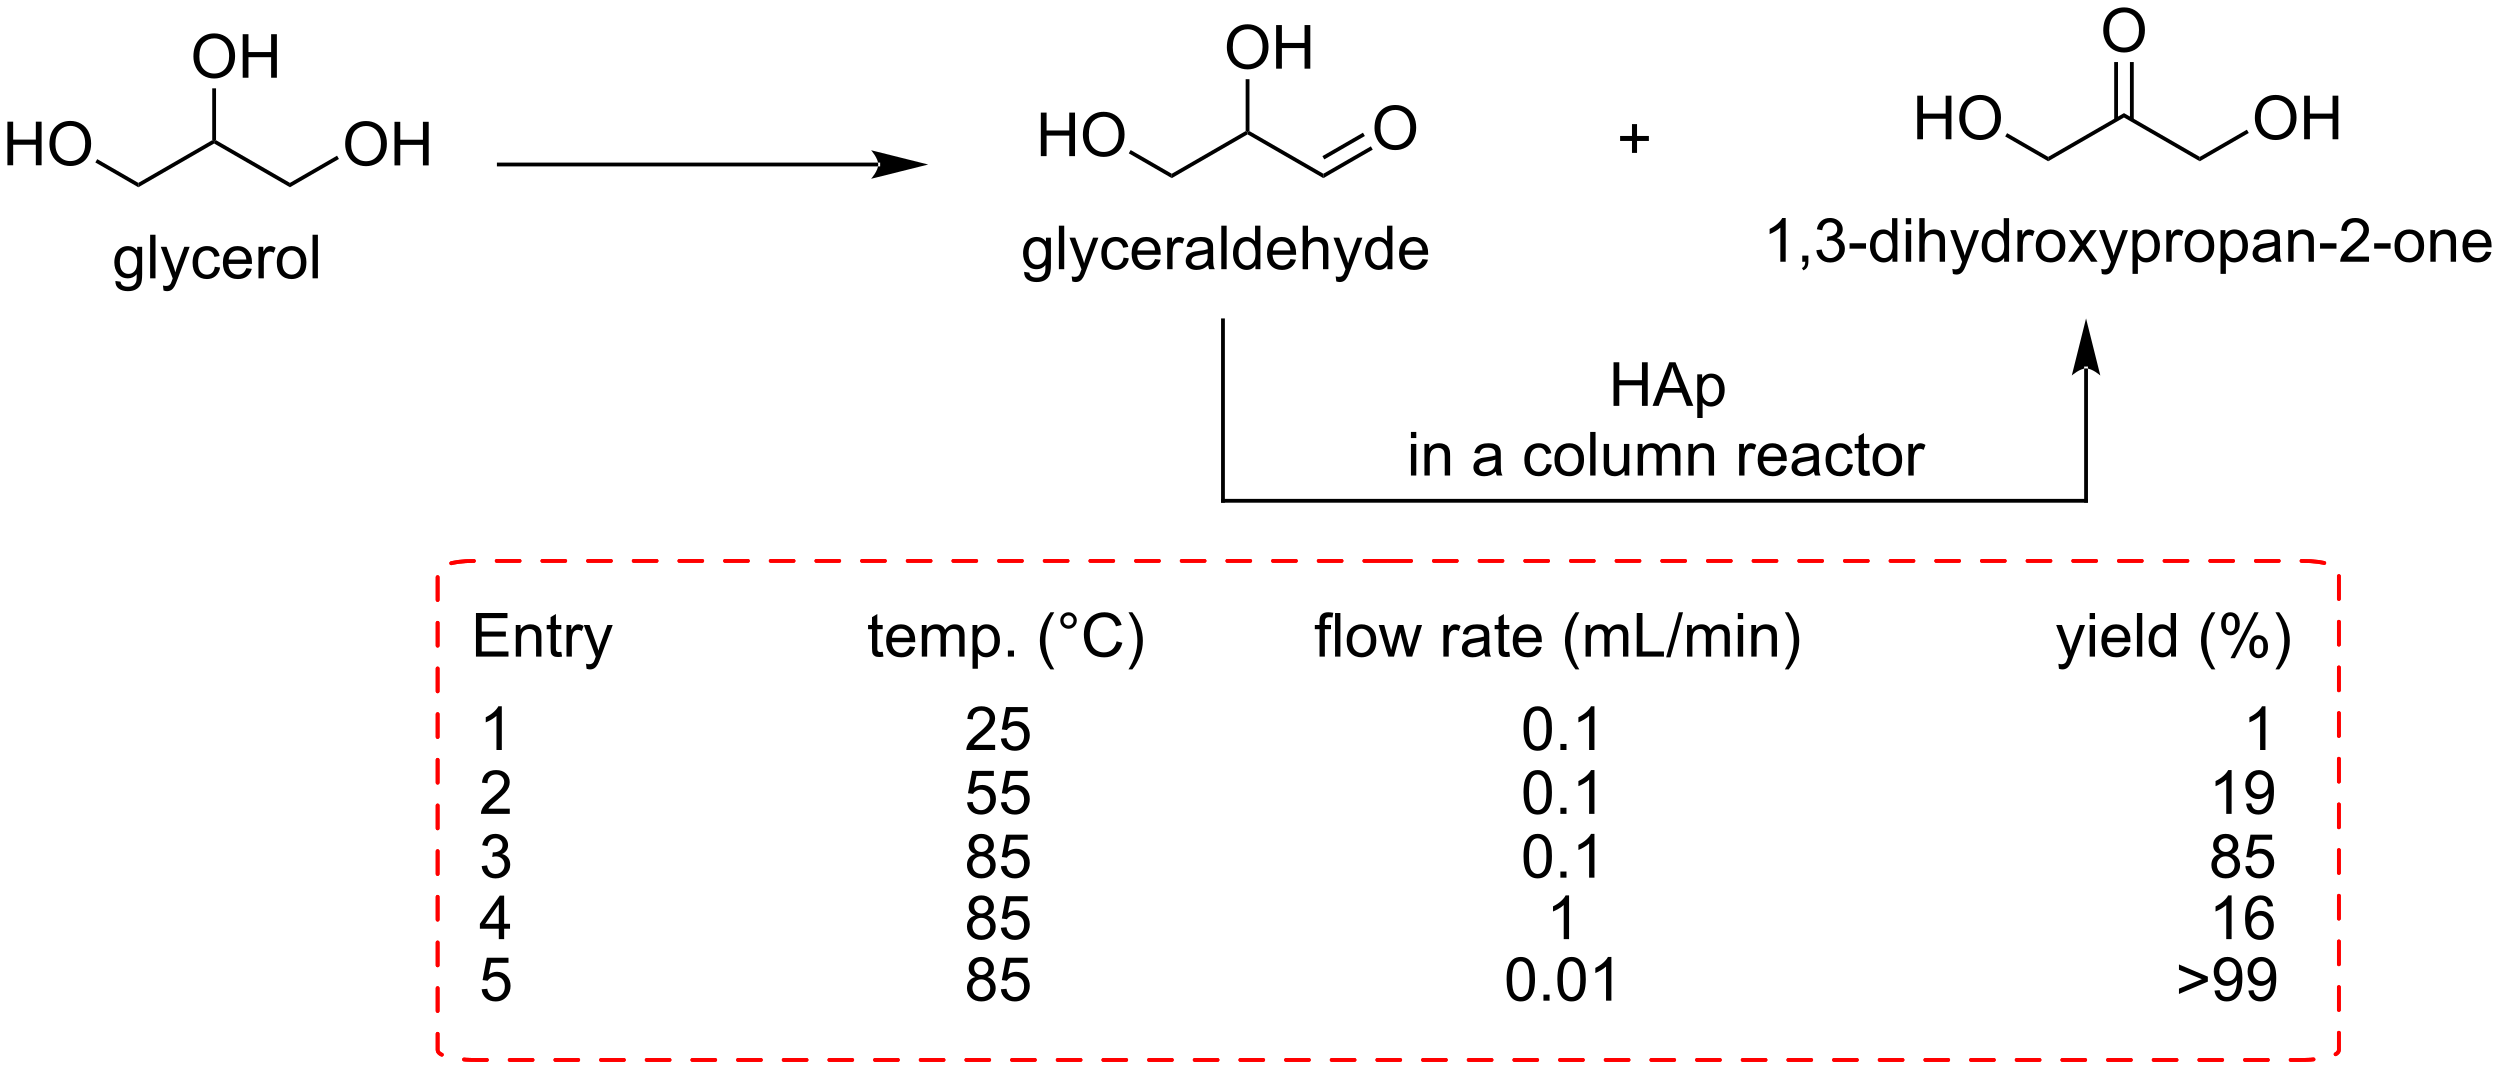 <?xml version="1.0" encoding="UTF-8"?>
<!DOCTYPE svg PUBLIC '-//W3C//DTD SVG 1.0//EN'
          'http://www.w3.org/TR/2001/REC-SVG-20010904/DTD/svg10.dtd'>
<svg stroke-dasharray="none" shape-rendering="auto" xmlns="http://www.w3.org/2000/svg" font-family="'Dialog'" text-rendering="auto" width="901" fill-opacity="1" color-interpolation="auto" color-rendering="auto" preserveAspectRatio="xMidYMid meet" font-size="12px" viewBox="0 0 901 386" fill="black" xmlns:xlink="http://www.w3.org/1999/xlink" stroke="black" image-rendering="auto" stroke-miterlimit="10" stroke-linecap="square" stroke-linejoin="miter" font-style="normal" stroke-width="1" height="386" stroke-dashoffset="0" font-weight="normal" stroke-opacity="1"
><!--Generated by the Batik Graphics2D SVG Generator--><defs id="genericDefs"
  /><g
  ><defs id="defs1"
    ><clipPath clipPathUnits="userSpaceOnUse" id="clipPath1"
      ><path d="M2.337 1.611 L340.064 1.611 L340.064 146.115 L2.337 146.115 L2.337 1.611 Z"
      /></clipPath
      ><clipPath clipPathUnits="userSpaceOnUse" id="clipPath2"
      ><path d="M0.672 19.718 L0.672 160.204 L329.009 160.204 L329.009 19.718 Z"
      /></clipPath
    ></defs
    ><g transform="scale(2.667,2.667) translate(-2.337,-1.611) matrix(1.029,0,0,1.029,1.646,-18.67)"
    ><path d="M46.002 38.644 Q46.002 37.217 46.768 36.413 Q47.534 35.605 48.745 35.605 Q49.536 35.605 50.172 35.985 Q50.81 36.363 51.143 37.04 Q51.479 37.717 51.479 38.577 Q51.479 39.449 51.127 40.136 Q50.776 40.824 50.13 41.178 Q49.487 41.532 48.739 41.532 Q47.932 41.532 47.294 41.142 Q46.659 40.748 46.331 40.074 Q46.002 39.397 46.002 38.644 ZM46.784 38.655 Q46.784 39.691 47.339 40.288 Q47.896 40.881 48.737 40.881 Q49.591 40.881 50.143 40.28 Q50.698 39.678 50.698 38.574 Q50.698 37.873 50.461 37.353 Q50.224 36.832 49.768 36.545 Q49.315 36.256 48.747 36.256 Q47.943 36.256 47.362 36.811 Q46.784 37.363 46.784 38.655 ZM52.478 41.433 L52.478 35.707 L53.236 35.707 L53.236 38.058 L56.212 38.058 L56.212 35.707 L56.97 35.707 L56.97 41.433 L56.212 41.433 L56.212 38.733 L53.236 38.733 L53.236 41.433 L52.478 41.433 Z" stroke="none" clip-path="url(#clipPath2)"
    /></g
    ><g transform="matrix(2.743,0,0,2.743,-1.844,-54.084)"
    ><path d="M26.084 27.144 Q26.084 25.717 26.849 24.913 Q27.615 24.105 28.826 24.105 Q29.618 24.105 30.253 24.485 Q30.891 24.863 31.224 25.54 Q31.561 26.217 31.561 27.076 Q31.561 27.949 31.209 28.636 Q30.857 29.324 30.212 29.678 Q29.568 30.032 28.821 30.032 Q28.014 30.032 27.376 29.642 Q26.74 29.248 26.412 28.574 Q26.084 27.897 26.084 27.144 ZM26.865 27.155 Q26.865 28.191 27.42 28.788 Q27.977 29.381 28.818 29.381 Q29.672 29.381 30.224 28.78 Q30.779 28.178 30.779 27.074 Q30.779 26.373 30.542 25.853 Q30.305 25.332 29.849 25.045 Q29.396 24.756 28.829 24.756 Q28.024 24.756 27.443 25.311 Q26.865 25.863 26.865 27.155 ZM32.559 29.933 L32.559 24.207 L33.317 24.207 L33.317 26.558 L36.294 26.558 L36.294 24.207 L37.051 24.207 L37.051 29.933 L36.294 29.933 L36.294 27.233 L33.317 27.233 L33.317 29.933 L32.559 29.933 Z" stroke="none" clip-path="url(#clipPath2)"
    /></g
    ><g transform="matrix(2.743,0,0,2.743,-1.844,-54.084)"
    ><path d="M1.645 41.433 L1.645 35.707 L2.402 35.707 L2.402 38.058 L5.379 38.058 L5.379 35.707 L6.137 35.707 L6.137 41.433 L5.379 41.433 L5.379 38.733 L2.402 38.733 L2.402 41.433 L1.645 41.433 ZM7.169 38.644 Q7.169 37.217 7.935 36.413 Q8.7 35.605 9.912 35.605 Q10.703 35.605 11.338 35.985 Q11.977 36.363 12.31 37.04 Q12.646 37.717 12.646 38.577 Q12.646 39.449 12.294 40.136 Q11.943 40.824 11.297 41.178 Q10.654 41.532 9.906 41.532 Q9.099 41.532 8.461 41.142 Q7.825 40.748 7.497 40.074 Q7.169 39.397 7.169 38.644 ZM7.95 38.655 Q7.95 39.691 8.505 40.288 Q9.062 40.881 9.904 40.881 Q10.758 40.881 11.31 40.28 Q11.865 39.678 11.865 38.574 Q11.865 37.873 11.628 37.353 Q11.391 36.832 10.935 36.545 Q10.482 36.256 9.914 36.256 Q9.109 36.256 8.529 36.811 Q7.95 37.363 7.95 38.655 Z" stroke="none" clip-path="url(#clipPath2)"
    /></g
    ><g transform="matrix(2.743,0,0,2.743,-1.844,-54.084)"
    ><path d="M44.954 40.172 L45.204 40.605 L38.767 44.322 L38.767 43.745 Z" stroke="none" clip-path="url(#clipPath2)"
    /></g
    ><g transform="matrix(2.743,0,0,2.743,-1.844,-54.084)"
    ><path d="M38.767 43.745 L38.767 44.322 L28.807 38.572 L28.807 38.283 L29.057 38.139 Z" stroke="none" clip-path="url(#clipPath2)"
    /></g
    ><g transform="matrix(2.743,0,0,2.743,-1.844,-54.084)"
    ><path d="M29.057 38.139 L28.807 38.283 L28.557 38.139 L28.557 31.323 L29.057 31.323 Z" stroke="none" clip-path="url(#clipPath2)"
    /></g
    ><g transform="matrix(2.743,0,0,2.743,-1.844,-54.084)"
    ><path d="M28.557 38.139 L28.807 38.283 L28.807 38.572 L18.848 44.322 L18.848 43.745 Z" stroke="none" clip-path="url(#clipPath2)"
    /></g
    ><g transform="matrix(2.743,0,0,2.743,-1.844,-54.084)"
    ><path d="M18.848 43.745 L18.848 44.322 L13.2 41.061 L13.45 40.628 Z" stroke="none" clip-path="url(#clipPath2)"
    /></g
    ><g transform="matrix(2.743,0,0,2.743,-1.844,-54.084)"
    ><path d="M15.835 56.633 L16.52 56.734 Q16.561 57.052 16.756 57.195 Q17.02 57.391 17.473 57.391 Q17.96 57.391 18.225 57.195 Q18.491 57 18.585 56.648 Q18.639 56.435 18.637 55.745 Q18.176 56.289 17.488 56.289 Q16.631 56.289 16.163 55.672 Q15.694 55.055 15.694 54.19 Q15.694 53.596 15.908 53.096 Q16.124 52.594 16.533 52.32 Q16.941 52.047 17.491 52.047 Q18.225 52.047 18.702 52.641 L18.702 52.141 L19.35 52.141 L19.35 55.727 Q19.35 56.695 19.152 57.099 Q18.957 57.505 18.527 57.74 Q18.1 57.974 17.475 57.974 Q16.733 57.974 16.275 57.638 Q15.819 57.305 15.835 56.633 ZM16.418 54.141 Q16.418 54.956 16.741 55.331 Q17.066 55.706 17.553 55.706 Q18.038 55.706 18.366 55.333 Q18.694 54.961 18.694 54.164 Q18.694 53.401 18.355 53.016 Q18.02 52.628 17.543 52.628 Q17.074 52.628 16.746 53.011 Q16.418 53.391 16.418 54.141 ZM20.398 56.289 L20.398 50.562 L21.102 50.562 L21.102 56.289 L20.398 56.289 ZM22.16 57.888 L22.082 57.227 Q22.311 57.289 22.483 57.289 Q22.717 57.289 22.858 57.211 Q22.999 57.133 23.09 56.992 Q23.155 56.888 23.303 56.469 Q23.324 56.411 23.366 56.297 L21.793 52.141 L22.551 52.141 L23.413 54.542 Q23.582 55 23.715 55.503 Q23.835 55.018 24.004 54.557 L24.889 52.141 L25.592 52.141 L24.014 56.359 Q23.762 57.044 23.621 57.302 Q23.434 57.648 23.191 57.81 Q22.949 57.974 22.613 57.974 Q22.41 57.974 22.16 57.888 ZM28.897 54.768 L29.59 54.859 Q29.475 55.573 29.009 55.979 Q28.543 56.383 27.863 56.383 Q27.012 56.383 26.494 55.826 Q25.975 55.268 25.975 54.229 Q25.975 53.557 26.197 53.055 Q26.421 52.55 26.876 52.3 Q27.332 52.047 27.866 52.047 Q28.543 52.047 28.973 52.388 Q29.402 52.729 29.522 53.359 L28.84 53.464 Q28.741 53.047 28.494 52.836 Q28.246 52.625 27.895 52.625 Q27.363 52.625 27.03 53.005 Q26.699 53.386 26.699 54.211 Q26.699 55.047 27.02 55.427 Q27.34 55.805 27.855 55.805 Q28.27 55.805 28.546 55.552 Q28.824 55.297 28.897 54.768 ZM33.03 54.953 L33.757 55.042 Q33.585 55.68 33.118 56.031 Q32.655 56.383 31.934 56.383 Q31.022 56.383 30.488 55.823 Q29.957 55.261 29.957 54.25 Q29.957 53.203 30.496 52.625 Q31.035 52.047 31.895 52.047 Q32.725 52.047 33.251 52.615 Q33.78 53.18 33.78 54.206 Q33.78 54.268 33.777 54.393 L30.684 54.393 Q30.723 55.078 31.069 55.443 Q31.418 55.805 31.936 55.805 Q32.324 55.805 32.598 55.602 Q32.871 55.398 33.03 54.953 ZM30.723 53.815 L33.038 53.815 Q32.991 53.292 32.772 53.031 Q32.436 52.625 31.902 52.625 Q31.418 52.625 31.087 52.951 Q30.756 53.273 30.723 53.815 ZM34.633 56.289 L34.633 52.141 L35.266 52.141 L35.266 52.768 Q35.508 52.328 35.711 52.188 Q35.917 52.047 36.164 52.047 Q36.518 52.047 36.885 52.273 L36.643 52.925 Q36.385 52.773 36.128 52.773 Q35.898 52.773 35.714 52.911 Q35.531 53.05 35.453 53.297 Q35.336 53.672 35.336 54.117 L35.336 56.289 L34.633 56.289 ZM37.042 54.214 Q37.042 53.062 37.682 52.508 Q38.219 52.047 38.987 52.047 Q39.844 52.047 40.385 52.607 Q40.93 53.167 40.93 54.156 Q40.93 54.956 40.688 55.417 Q40.448 55.875 39.99 56.13 Q39.531 56.383 38.987 56.383 Q38.117 56.383 37.578 55.826 Q37.042 55.266 37.042 54.214 ZM37.766 54.214 Q37.766 55.011 38.112 55.409 Q38.461 55.805 38.987 55.805 Q39.51 55.805 39.857 55.406 Q40.206 55.008 40.206 54.19 Q40.206 53.422 39.857 53.026 Q39.508 52.628 38.987 52.628 Q38.461 52.628 38.112 53.023 Q37.766 53.417 37.766 54.214 ZM41.738 56.289 L41.738 50.562 L42.441 50.562 L42.441 56.289 L41.738 56.289 Z" stroke="none" clip-path="url(#clipPath2)"
    /></g
    ><g transform="matrix(2.743,0,0,2.743,-1.844,-54.084)"
    ><path d="M116.063 41.583 L116.063 41.583 L66.211 41.583 L65.961 41.583 L65.961 41.083 L66.211 41.083 L116.063 41.083 L116.313 41.083 L116.313 41.583 ZM122.628 41.333 L115.128 39.458 C115.128 39.458 116.063 40.513 116.063 41.333 C116.063 42.154 115.128 43.208 115.128 43.208 Z" stroke="none" clip-path="url(#clipPath2)"
    /></g
    ><g transform="matrix(2.743,0,0,2.743,-1.844,-54.084)"
    ><path d="M161.865 25.946 Q161.865 24.519 162.63 23.715 Q163.396 22.907 164.607 22.907 Q165.399 22.907 166.034 23.288 Q166.672 23.665 167.005 24.342 Q167.341 25.019 167.341 25.879 Q167.341 26.751 166.99 27.439 Q166.638 28.126 165.992 28.48 Q165.349 28.834 164.602 28.834 Q163.794 28.834 163.156 28.444 Q162.521 28.05 162.193 27.376 Q161.865 26.699 161.865 25.946 ZM162.646 25.957 Q162.646 26.993 163.201 27.59 Q163.758 28.183 164.599 28.183 Q165.453 28.183 166.005 27.582 Q166.56 26.98 166.56 25.876 Q166.56 25.175 166.323 24.655 Q166.086 24.134 165.63 23.847 Q165.177 23.558 164.61 23.558 Q163.805 23.558 163.224 24.113 Q162.646 24.665 162.646 25.957 ZM168.34 28.735 L168.34 23.009 L169.098 23.009 L169.098 25.36 L172.075 25.36 L172.075 23.009 L172.832 23.009 L172.832 28.735 L172.075 28.735 L172.075 26.035 L169.098 26.035 L169.098 28.735 L168.34 28.735 Z" stroke="none" clip-path="url(#clipPath2)"
    /></g
    ><g transform="matrix(2.743,0,0,2.743,-1.844,-54.084)"
    ><path d="M137.425 40.235 L137.425 34.509 L138.183 34.509 L138.183 36.86 L141.16 36.86 L141.16 34.509 L141.918 34.509 L141.918 40.235 L141.16 40.235 L141.16 37.535 L138.183 37.535 L138.183 40.235 L137.425 40.235 ZM142.95 37.446 Q142.95 36.019 143.716 35.215 Q144.481 34.407 145.692 34.407 Q146.484 34.407 147.119 34.788 Q147.757 35.165 148.091 35.842 Q148.427 36.519 148.427 37.379 Q148.427 38.251 148.075 38.938 Q147.724 39.626 147.078 39.98 Q146.435 40.334 145.687 40.334 Q144.88 40.334 144.242 39.944 Q143.606 39.55 143.278 38.876 Q142.95 38.199 142.95 37.446 ZM143.731 37.457 Q143.731 38.493 144.286 39.09 Q144.843 39.683 145.685 39.683 Q146.539 39.683 147.091 39.082 Q147.645 38.48 147.645 37.376 Q147.645 36.675 147.409 36.155 Q147.172 35.634 146.716 35.347 Q146.263 35.058 145.695 35.058 Q144.89 35.058 144.31 35.613 Q143.731 36.165 143.731 37.457 Z" stroke="none" clip-path="url(#clipPath2)"
    /></g
    ><g transform="matrix(2.743,0,0,2.743,-1.844,-54.084)"
    ><path d="M181.266 36.55 Q181.266 35.123 182.031 34.318 Q182.797 33.511 184.008 33.511 Q184.8 33.511 185.435 33.891 Q186.073 34.269 186.406 34.946 Q186.743 35.623 186.743 36.482 Q186.743 37.355 186.391 38.042 Q186.039 38.73 185.393 39.084 Q184.75 39.438 184.003 39.438 Q183.196 39.438 182.558 39.047 Q181.922 38.654 181.594 37.98 Q181.266 37.303 181.266 36.55 ZM182.047 36.56 Q182.047 37.597 182.602 38.193 Q183.159 38.787 184 38.787 Q184.855 38.787 185.406 38.185 Q185.961 37.584 185.961 36.48 Q185.961 35.779 185.724 35.258 Q185.487 34.737 185.031 34.451 Q184.578 34.162 184.011 34.162 Q183.206 34.162 182.625 34.717 Q182.047 35.269 182.047 36.56 Z" stroke="none" clip-path="url(#clipPath2)"
    /></g
    ><g transform="matrix(2.743,0,0,2.743,-1.844,-54.084)"
    ><path d="M174.547 42.547 L174.547 43.124 L164.588 37.374 L164.588 37.085 L164.838 36.941 Z" stroke="none" clip-path="url(#clipPath2)"
    /></g
    ><g transform="matrix(2.743,0,0,2.743,-1.844,-54.084)"
    ><path d="M164.838 36.941 L164.588 37.085 L164.338 36.941 L164.338 30.125 L164.838 30.125 Z" stroke="none" clip-path="url(#clipPath2)"
    /></g
    ><g transform="matrix(2.743,0,0,2.743,-1.844,-54.084)"
    ><path d="M164.338 36.941 L164.588 37.085 L164.588 37.374 L154.629 43.124 L154.629 42.547 Z" stroke="none" clip-path="url(#clipPath2)"
    /></g
    ><g transform="matrix(2.743,0,0,2.743,-1.844,-54.084)"
    ><path d="M154.629 42.547 L154.629 43.124 L148.981 39.864 L149.231 39.431 Z" stroke="none" clip-path="url(#clipPath2)"
    /></g
    ><g transform="matrix(2.743,0,0,2.743,-1.844,-54.084)"
    ><path d="M174.547 43.124 L174.547 42.547 L180.786 38.945 L181.036 39.378 ZM174.672 40.662 L180 37.586 L179.75 37.153 L174.422 40.229 Z" stroke="none" clip-path="url(#clipPath2)"
    /></g
    ><g transform="matrix(2.743,0,0,2.743,-1.844,-54.084)"
    ><path d="M135.233 55.435 L135.918 55.536 Q135.959 55.854 136.155 55.998 Q136.418 56.193 136.871 56.193 Q137.358 56.193 137.624 55.998 Q137.889 55.802 137.983 55.451 Q138.037 55.237 138.035 54.547 Q137.574 55.091 136.887 55.091 Q136.03 55.091 135.561 54.474 Q135.092 53.857 135.092 52.992 Q135.092 52.398 135.306 51.898 Q135.522 51.396 135.931 51.123 Q136.34 50.849 136.889 50.849 Q137.624 50.849 138.1 51.443 L138.1 50.943 L138.749 50.943 L138.749 54.529 Q138.749 55.498 138.55 55.901 Q138.355 56.307 137.925 56.542 Q137.499 56.776 136.874 56.776 Q136.131 56.776 135.673 56.44 Q135.217 56.107 135.233 55.435 ZM135.816 52.943 Q135.816 53.758 136.139 54.133 Q136.465 54.508 136.952 54.508 Q137.436 54.508 137.764 54.136 Q138.092 53.763 138.092 52.966 Q138.092 52.203 137.754 51.818 Q137.418 51.43 136.941 51.43 Q136.472 51.43 136.144 51.813 Q135.816 52.193 135.816 52.943 ZM139.797 55.091 L139.797 49.365 L140.5 49.365 L140.5 55.091 L139.797 55.091 ZM141.558 56.69 L141.48 56.029 Q141.709 56.091 141.881 56.091 Q142.116 56.091 142.256 56.013 Q142.397 55.935 142.488 55.794 Q142.553 55.69 142.702 55.271 Q142.722 55.214 142.764 55.099 L141.191 50.943 L141.949 50.943 L142.811 53.344 Q142.98 53.802 143.113 54.305 Q143.233 53.82 143.402 53.359 L144.287 50.943 L144.991 50.943 L143.412 55.161 Q143.16 55.846 143.019 56.104 Q142.832 56.451 142.59 56.612 Q142.347 56.776 142.012 56.776 Q141.808 56.776 141.558 56.69 ZM148.295 53.57 L148.988 53.661 Q148.874 54.375 148.407 54.781 Q147.941 55.185 147.262 55.185 Q146.41 55.185 145.892 54.628 Q145.374 54.07 145.374 53.031 Q145.374 52.359 145.595 51.857 Q145.819 51.352 146.274 51.102 Q146.73 50.849 147.264 50.849 Q147.941 50.849 148.371 51.19 Q148.8 51.531 148.92 52.161 L148.238 52.266 Q148.139 51.849 147.892 51.638 Q147.644 51.427 147.293 51.427 Q146.762 51.427 146.428 51.807 Q146.097 52.188 146.097 53.013 Q146.097 53.849 146.418 54.229 Q146.738 54.607 147.254 54.607 Q147.668 54.607 147.944 54.354 Q148.222 54.099 148.295 53.57 ZM152.428 53.755 L153.155 53.844 Q152.983 54.482 152.517 54.833 Q152.053 55.185 151.332 55.185 Q150.42 55.185 149.887 54.625 Q149.355 54.063 149.355 53.052 Q149.355 52.005 149.894 51.427 Q150.433 50.849 151.293 50.849 Q152.124 50.849 152.649 51.417 Q153.178 51.982 153.178 53.008 Q153.178 53.07 153.175 53.195 L150.082 53.195 Q150.121 53.88 150.467 54.245 Q150.816 54.607 151.334 54.607 Q151.722 54.607 151.996 54.404 Q152.269 54.201 152.428 53.755 ZM150.121 52.617 L152.436 52.617 Q152.389 52.094 152.17 51.833 Q151.834 51.427 151.3 51.427 Q150.816 51.427 150.485 51.753 Q150.155 52.076 150.121 52.617 ZM154.031 55.091 L154.031 50.943 L154.664 50.943 L154.664 51.57 Q154.906 51.13 155.109 50.99 Q155.315 50.849 155.562 50.849 Q155.916 50.849 156.284 51.076 L156.041 51.727 Q155.784 51.576 155.526 51.576 Q155.297 51.576 155.112 51.714 Q154.929 51.852 154.851 52.099 Q154.734 52.474 154.734 52.919 L154.734 55.091 L154.031 55.091 ZM159.409 54.578 Q159.018 54.911 158.656 55.05 Q158.297 55.185 157.883 55.185 Q157.198 55.185 156.831 54.852 Q156.463 54.516 156.463 53.998 Q156.463 53.693 156.601 53.44 Q156.742 53.188 156.966 53.036 Q157.19 52.883 157.471 52.805 Q157.679 52.75 158.096 52.701 Q158.948 52.599 159.351 52.458 Q159.354 52.313 159.354 52.273 Q159.354 51.844 159.156 51.669 Q158.885 51.43 158.354 51.43 Q157.859 51.43 157.622 51.604 Q157.385 51.779 157.273 52.219 L156.586 52.125 Q156.679 51.685 156.893 51.414 Q157.109 51.141 157.515 50.995 Q157.922 50.849 158.456 50.849 Q158.987 50.849 159.317 50.974 Q159.651 51.099 159.807 51.289 Q159.963 51.477 160.026 51.766 Q160.062 51.945 160.062 52.414 L160.062 53.352 Q160.062 54.333 160.107 54.594 Q160.151 54.852 160.284 55.091 L159.549 55.091 Q159.44 54.873 159.409 54.578 ZM159.351 53.008 Q158.969 53.164 158.203 53.273 Q157.768 53.336 157.588 53.414 Q157.409 53.492 157.31 53.643 Q157.213 53.794 157.213 53.977 Q157.213 54.258 157.427 54.445 Q157.64 54.633 158.049 54.633 Q158.456 54.633 158.771 54.456 Q159.088 54.279 159.237 53.969 Q159.351 53.732 159.351 53.266 L159.351 53.008 ZM161.137 55.091 L161.137 49.365 L161.84 49.365 L161.84 55.091 L161.137 55.091 ZM165.62 55.091 L165.62 54.568 Q165.226 55.185 164.461 55.185 Q163.963 55.185 163.547 54.911 Q163.133 54.638 162.903 54.148 Q162.674 53.656 162.674 53.021 Q162.674 52.398 162.88 51.893 Q163.088 51.388 163.502 51.12 Q163.916 50.849 164.429 50.849 Q164.804 50.849 165.096 51.008 Q165.39 51.164 165.573 51.419 L165.573 49.365 L166.273 49.365 L166.273 55.091 L165.62 55.091 ZM163.398 53.021 Q163.398 53.818 163.734 54.214 Q164.07 54.607 164.526 54.607 Q164.987 54.607 165.31 54.229 Q165.633 53.852 165.633 53.078 Q165.633 52.227 165.304 51.828 Q164.976 51.43 164.495 51.43 Q164.026 51.43 163.711 51.813 Q163.398 52.195 163.398 53.021 ZM170.217 53.755 L170.944 53.844 Q170.772 54.482 170.306 54.833 Q169.842 55.185 169.121 55.185 Q168.209 55.185 167.675 54.625 Q167.144 54.063 167.144 53.052 Q167.144 52.005 167.683 51.427 Q168.222 50.849 169.082 50.849 Q169.912 50.849 170.439 51.417 Q170.967 51.982 170.967 53.008 Q170.967 53.07 170.965 53.195 L167.871 53.195 Q167.91 53.88 168.256 54.245 Q168.605 54.607 169.124 54.607 Q169.512 54.607 169.785 54.404 Q170.058 54.201 170.217 53.755 ZM167.91 52.617 L170.225 52.617 Q170.178 52.094 169.959 51.833 Q169.624 51.427 169.09 51.427 Q168.605 51.427 168.274 51.753 Q167.944 52.076 167.91 52.617 ZM171.828 55.091 L171.828 49.365 L172.531 49.365 L172.531 51.419 Q173.023 50.849 173.773 50.849 Q174.234 50.849 174.573 51.031 Q174.914 51.211 175.06 51.531 Q175.206 51.852 175.206 52.461 L175.206 55.091 L174.502 55.091 L174.502 52.461 Q174.502 51.935 174.273 51.695 Q174.047 51.453 173.627 51.453 Q173.315 51.453 173.039 51.617 Q172.765 51.779 172.648 52.057 Q172.531 52.333 172.531 52.82 L172.531 55.091 L171.828 55.091 ZM176.246 56.69 L176.168 56.029 Q176.397 56.091 176.569 56.091 Q176.803 56.091 176.944 56.013 Q177.084 55.935 177.175 55.794 Q177.241 55.69 177.389 55.271 Q177.41 55.214 177.452 55.099 L175.879 50.943 L176.637 50.943 L177.499 53.344 Q177.668 53.802 177.8 54.305 Q177.92 53.82 178.09 53.359 L178.975 50.943 L179.678 50.943 L178.1 55.161 Q177.847 55.846 177.707 56.104 Q177.519 56.451 177.277 56.612 Q177.035 56.776 176.699 56.776 Q176.496 56.776 176.246 56.69 ZM182.967 55.091 L182.967 54.568 Q182.574 55.185 181.808 55.185 Q181.311 55.185 180.894 54.911 Q180.48 54.638 180.251 54.148 Q180.022 53.656 180.022 53.021 Q180.022 52.398 180.228 51.893 Q180.436 51.388 180.85 51.12 Q181.264 50.849 181.777 50.849 Q182.152 50.849 182.444 51.008 Q182.738 51.164 182.92 51.419 L182.92 49.365 L183.621 49.365 L183.621 55.091 L182.967 55.091 ZM180.746 53.021 Q180.746 53.818 181.082 54.214 Q181.418 54.607 181.874 54.607 Q182.334 54.607 182.657 54.229 Q182.98 53.852 182.98 53.078 Q182.98 52.227 182.652 51.828 Q182.324 51.43 181.842 51.43 Q181.374 51.43 181.058 51.813 Q180.746 52.195 180.746 53.021 ZM187.565 53.755 L188.291 53.844 Q188.12 54.482 187.653 54.833 Q187.19 55.185 186.469 55.185 Q185.557 55.185 185.023 54.625 Q184.492 54.063 184.492 53.052 Q184.492 52.005 185.031 51.427 Q185.57 50.849 186.429 50.849 Q187.26 50.849 187.786 51.417 Q188.315 51.982 188.315 53.008 Q188.315 53.07 188.312 53.195 L185.219 53.195 Q185.258 53.88 185.604 54.245 Q185.953 54.607 186.471 54.607 Q186.859 54.607 187.133 54.404 Q187.406 54.201 187.565 53.755 ZM185.258 52.617 L187.573 52.617 Q187.526 52.094 187.307 51.833 Q186.971 51.427 186.437 51.427 Q185.953 51.427 185.622 51.753 Q185.291 52.076 185.258 52.617 Z" stroke="none" clip-path="url(#clipPath2)"
    /></g
    ><g transform="matrix(2.743,0,0,2.743,-1.844,-54.084)"
    ><path d="M212.672 73.045 L212.672 67.318 L213.43 67.318 L213.43 69.67 L216.407 69.67 L216.407 67.318 L217.164 67.318 L217.164 73.045 L216.407 73.045 L216.407 70.344 L213.43 70.344 L213.43 73.045 L212.672 73.045 ZM217.796 73.045 L219.996 67.318 L220.814 67.318 L223.158 73.045 L222.293 73.045 L221.627 71.31 L219.231 71.31 L218.603 73.045 L217.796 73.045 ZM219.45 70.693 L221.392 70.693 L220.793 69.107 Q220.52 68.383 220.387 67.92 Q220.278 68.469 220.08 69.013 L219.45 70.693 ZM223.673 74.636 L223.673 68.896 L224.314 68.896 L224.314 69.435 Q224.541 69.118 224.825 68.961 Q225.111 68.802 225.517 68.802 Q226.048 68.802 226.455 69.076 Q226.861 69.349 227.067 69.847 Q227.275 70.344 227.275 70.938 Q227.275 71.576 227.046 72.086 Q226.817 72.594 226.382 72.868 Q225.947 73.138 225.465 73.138 Q225.114 73.138 224.835 72.99 Q224.556 72.841 224.377 72.615 L224.377 74.636 L223.673 74.636 ZM224.309 70.993 Q224.309 71.795 224.632 72.177 Q224.957 72.56 225.418 72.56 Q225.887 72.56 226.22 72.164 Q226.556 71.766 226.556 70.935 Q226.556 70.141 226.228 69.748 Q225.903 69.352 225.45 69.352 Q225.002 69.352 224.655 69.774 Q224.309 70.193 224.309 70.993 Z" stroke="none" clip-path="url(#clipPath2)"
    /></g
    ><g transform="matrix(2.743,0,0,2.743,-1.844,-54.084)"
    ><path d="M186.053 77.275 L186.053 76.468 L186.756 76.468 L186.756 77.275 L186.053 77.275 ZM186.053 82.195 L186.053 78.046 L186.756 78.046 L186.756 82.195 L186.053 82.195 ZM187.828 82.195 L187.828 78.046 L188.461 78.046 L188.461 78.635 Q188.916 77.952 189.781 77.952 Q190.156 77.952 190.468 78.088 Q190.784 78.221 190.94 78.439 Q191.096 78.658 191.159 78.96 Q191.198 79.156 191.198 79.642 L191.198 82.195 L190.494 82.195 L190.494 79.671 Q190.494 79.242 190.411 79.028 Q190.33 78.814 190.122 78.689 Q189.914 78.562 189.632 78.562 Q189.182 78.562 188.856 78.848 Q188.531 79.132 188.531 79.929 L188.531 82.195 L187.828 82.195 ZM197.205 81.682 Q196.815 82.015 196.453 82.153 Q196.093 82.288 195.679 82.288 Q194.994 82.288 194.627 81.955 Q194.26 81.619 194.26 81.101 Q194.26 80.796 194.398 80.544 Q194.539 80.291 194.763 80.14 Q194.987 79.986 195.268 79.908 Q195.476 79.853 195.893 79.804 Q196.744 79.702 197.148 79.562 Q197.151 79.416 197.151 79.377 Q197.151 78.947 196.953 78.773 Q196.682 78.533 196.151 78.533 Q195.656 78.533 195.419 78.708 Q195.182 78.882 195.07 79.322 L194.382 79.228 Q194.476 78.788 194.69 78.517 Q194.906 78.244 195.312 78.098 Q195.718 77.952 196.252 77.952 Q196.784 77.952 197.114 78.077 Q197.448 78.202 197.604 78.392 Q197.76 78.58 197.823 78.869 Q197.859 79.049 197.859 79.517 L197.859 80.455 Q197.859 81.437 197.903 81.697 Q197.948 81.955 198.08 82.195 L197.346 82.195 Q197.237 81.976 197.205 81.682 ZM197.148 80.111 Q196.765 80.267 196 80.377 Q195.565 80.439 195.385 80.517 Q195.205 80.596 195.106 80.747 Q195.01 80.898 195.01 81.08 Q195.01 81.361 195.224 81.549 Q195.437 81.736 195.846 81.736 Q196.252 81.736 196.567 81.559 Q196.885 81.382 197.034 81.072 Q197.148 80.835 197.148 80.369 L197.148 80.111 ZM203.877 80.674 L204.57 80.765 Q204.455 81.478 203.989 81.885 Q203.523 82.288 202.843 82.288 Q201.992 82.288 201.474 81.731 Q200.955 81.174 200.955 80.135 Q200.955 79.463 201.177 78.96 Q201.401 78.455 201.856 78.205 Q202.312 77.952 202.846 77.952 Q203.523 77.952 203.953 78.294 Q204.382 78.635 204.502 79.265 L203.82 79.369 Q203.721 78.952 203.474 78.742 Q203.226 78.531 202.875 78.531 Q202.343 78.531 202.01 78.911 Q201.679 79.291 201.679 80.117 Q201.679 80.952 202 81.333 Q202.32 81.71 202.836 81.71 Q203.25 81.71 203.526 81.458 Q203.804 81.202 203.877 80.674 ZM204.909 80.119 Q204.909 78.968 205.549 78.413 Q206.086 77.952 206.854 77.952 Q207.711 77.952 208.252 78.512 Q208.797 79.072 208.797 80.062 Q208.797 80.861 208.554 81.322 Q208.315 81.781 207.856 82.036 Q207.398 82.288 206.854 82.288 Q205.984 82.288 205.445 81.731 Q204.909 81.171 204.909 80.119 ZM205.632 80.119 Q205.632 80.916 205.979 81.314 Q206.328 81.71 206.854 81.71 Q207.377 81.71 207.724 81.312 Q208.073 80.913 208.073 80.096 Q208.073 79.327 207.724 78.932 Q207.375 78.533 206.854 78.533 Q206.328 78.533 205.979 78.929 Q205.632 79.322 205.632 80.119 ZM209.605 82.195 L209.605 76.468 L210.308 76.468 L210.308 82.195 L209.605 82.195 ZM214.117 82.195 L214.117 81.585 Q213.632 82.288 212.799 82.288 Q212.432 82.288 212.114 82.148 Q211.797 82.007 211.64 81.794 Q211.487 81.58 211.424 81.273 Q211.382 81.064 211.382 80.617 L211.382 78.046 L212.086 78.046 L212.086 80.346 Q212.086 80.898 212.127 81.088 Q212.195 81.367 212.409 81.525 Q212.625 81.682 212.94 81.682 Q213.257 81.682 213.534 81.52 Q213.812 81.359 213.927 81.08 Q214.041 80.799 214.041 80.267 L214.041 78.046 L214.744 78.046 L214.744 82.195 L214.117 82.195 ZM215.847 82.195 L215.847 78.046 L216.475 78.046 L216.475 78.627 Q216.67 78.322 216.993 78.137 Q217.319 77.952 217.733 77.952 Q218.194 77.952 218.488 78.145 Q218.785 78.335 218.905 78.679 Q219.397 77.952 220.186 77.952 Q220.803 77.952 221.134 78.294 Q221.467 78.635 221.467 79.346 L221.467 82.195 L220.769 82.195 L220.769 79.58 Q220.769 79.158 220.699 78.973 Q220.631 78.788 220.452 78.676 Q220.272 78.562 220.03 78.562 Q219.592 78.562 219.303 78.853 Q219.014 79.142 219.014 79.783 L219.014 82.195 L218.311 82.195 L218.311 79.499 Q218.311 79.031 218.139 78.796 Q217.967 78.562 217.577 78.562 Q217.28 78.562 217.027 78.718 Q216.777 78.874 216.662 79.176 Q216.55 79.476 216.55 80.041 L216.55 82.195 L215.847 82.195 ZM222.511 82.195 L222.511 78.046 L223.144 78.046 L223.144 78.635 Q223.6 77.952 224.464 77.952 Q224.839 77.952 225.152 78.088 Q225.467 78.221 225.623 78.439 Q225.78 78.658 225.842 78.96 Q225.881 79.156 225.881 79.642 L225.881 82.195 L225.178 82.195 L225.178 79.671 Q225.178 79.242 225.095 79.028 Q225.014 78.814 224.806 78.689 Q224.597 78.562 224.316 78.562 Q223.866 78.562 223.54 78.848 Q223.214 79.132 223.214 79.929 L223.214 82.195 L222.511 82.195 ZM229.175 82.195 L229.175 78.046 L229.808 78.046 L229.808 78.674 Q230.05 78.234 230.254 78.093 Q230.459 77.952 230.707 77.952 Q231.061 77.952 231.428 78.179 L231.186 78.83 Q230.928 78.679 230.67 78.679 Q230.441 78.679 230.256 78.817 Q230.074 78.955 229.996 79.202 Q229.879 79.577 229.879 80.023 L229.879 82.195 L229.175 82.195 ZM234.686 80.859 L235.412 80.947 Q235.241 81.585 234.774 81.937 Q234.311 82.288 233.589 82.288 Q232.678 82.288 232.144 81.728 Q231.613 81.166 231.613 80.156 Q231.613 79.109 232.152 78.531 Q232.691 77.952 233.55 77.952 Q234.381 77.952 234.907 78.52 Q235.436 79.085 235.436 80.111 Q235.436 80.174 235.433 80.299 L232.339 80.299 Q232.379 80.984 232.725 81.348 Q233.074 81.71 233.592 81.71 Q233.98 81.71 234.254 81.507 Q234.527 81.304 234.686 80.859 ZM232.379 79.721 L234.694 79.721 Q234.647 79.197 234.428 78.937 Q234.092 78.531 233.558 78.531 Q233.074 78.531 232.743 78.856 Q232.412 79.179 232.379 79.721 ZM239.002 81.682 Q238.612 82.015 238.25 82.153 Q237.89 82.288 237.476 82.288 Q236.791 82.288 236.424 81.955 Q236.057 81.619 236.057 81.101 Q236.057 80.796 236.195 80.544 Q236.336 80.291 236.56 80.14 Q236.784 79.986 237.065 79.908 Q237.273 79.853 237.69 79.804 Q238.541 79.702 238.945 79.562 Q238.948 79.416 238.948 79.377 Q238.948 78.947 238.75 78.773 Q238.479 78.533 237.948 78.533 Q237.453 78.533 237.216 78.708 Q236.979 78.882 236.867 79.322 L236.179 79.228 Q236.273 78.788 236.487 78.517 Q236.703 78.244 237.109 78.098 Q237.515 77.952 238.049 77.952 Q238.58 77.952 238.911 78.077 Q239.244 78.202 239.401 78.392 Q239.557 78.58 239.619 78.869 Q239.656 79.049 239.656 79.517 L239.656 80.455 Q239.656 81.437 239.7 81.697 Q239.744 81.955 239.877 82.195 L239.143 82.195 Q239.034 81.976 239.002 81.682 ZM238.945 80.111 Q238.562 80.267 237.797 80.377 Q237.362 80.439 237.182 80.517 Q237.002 80.596 236.903 80.747 Q236.807 80.898 236.807 81.08 Q236.807 81.361 237.02 81.549 Q237.234 81.736 237.643 81.736 Q238.049 81.736 238.364 81.559 Q238.682 81.382 238.83 81.072 Q238.945 80.835 238.945 80.369 L238.945 80.111 ZM243.452 80.674 L244.144 80.765 Q244.03 81.478 243.564 81.885 Q243.097 82.288 242.418 82.288 Q241.566 82.288 241.048 81.731 Q240.53 81.174 240.53 80.135 Q240.53 79.463 240.751 78.96 Q240.975 78.455 241.431 78.205 Q241.886 77.952 242.42 77.952 Q243.097 77.952 243.527 78.294 Q243.957 78.635 244.077 79.265 L243.394 79.369 Q243.295 78.952 243.048 78.742 Q242.8 78.531 242.449 78.531 Q241.918 78.531 241.584 78.911 Q241.254 79.291 241.254 80.117 Q241.254 80.952 241.574 81.333 Q241.894 81.71 242.41 81.71 Q242.824 81.71 243.1 81.458 Q243.379 81.202 243.452 80.674 ZM246.28 81.564 L246.381 82.187 Q246.084 82.249 245.85 82.249 Q245.467 82.249 245.256 82.129 Q245.045 82.007 244.959 81.809 Q244.873 81.611 244.873 80.978 L244.873 78.593 L244.358 78.593 L244.358 78.046 L244.873 78.046 L244.873 77.017 L245.574 76.596 L245.574 78.046 L246.28 78.046 L246.28 78.593 L245.574 78.593 L245.574 81.017 Q245.574 81.32 245.61 81.406 Q245.647 81.492 245.73 81.544 Q245.816 81.593 245.972 81.593 Q246.089 81.593 246.28 81.564 ZM246.705 80.119 Q246.705 78.968 247.346 78.413 Q247.882 77.952 248.651 77.952 Q249.507 77.952 250.049 78.512 Q250.593 79.072 250.593 80.062 Q250.593 80.861 250.351 81.322 Q250.112 81.781 249.653 82.036 Q249.195 82.288 248.651 82.288 Q247.781 82.288 247.242 81.731 Q246.705 81.171 246.705 80.119 ZM247.429 80.119 Q247.429 80.916 247.776 81.314 Q248.125 81.71 248.651 81.71 Q249.174 81.71 249.52 81.312 Q249.869 80.913 249.869 80.096 Q249.869 79.327 249.52 78.932 Q249.172 78.533 248.651 78.533 Q248.125 78.533 247.776 78.929 Q247.429 79.322 247.429 80.119 ZM251.41 82.195 L251.41 78.046 L252.043 78.046 L252.043 78.674 Q252.285 78.234 252.488 78.093 Q252.694 77.952 252.941 77.952 Q253.295 77.952 253.662 78.179 L253.42 78.83 Q253.162 78.679 252.905 78.679 Q252.675 78.679 252.491 78.817 Q252.308 78.955 252.23 79.202 Q252.113 79.577 252.113 80.023 L252.113 82.195 L251.41 82.195 Z" stroke="none" clip-path="url(#clipPath2)"
    /></g
    ><g transform="matrix(2.743,0,0,2.743,-1.844,-54.084)"
    ><path d="M277.016 23.729 Q277.016 22.302 277.782 21.497 Q278.547 20.69 279.758 20.69 Q280.55 20.69 281.185 21.07 Q281.823 21.448 282.157 22.125 Q282.493 22.802 282.493 23.661 Q282.493 24.533 282.141 25.221 Q281.79 25.908 281.144 26.263 Q280.5 26.617 279.753 26.617 Q278.946 26.617 278.308 26.226 Q277.672 25.833 277.344 25.158 Q277.016 24.481 277.016 23.729 ZM277.797 23.739 Q277.797 24.776 278.352 25.372 Q278.909 25.966 279.75 25.966 Q280.605 25.966 281.157 25.364 Q281.712 24.763 281.712 23.658 Q281.712 22.958 281.474 22.437 Q281.238 21.916 280.782 21.63 Q280.329 21.341 279.761 21.341 Q278.956 21.341 278.375 21.895 Q277.797 22.448 277.797 23.739 Z" stroke="none" clip-path="url(#clipPath2)"
    /></g
    ><g transform="matrix(2.743,0,0,2.743,-1.844,-54.084)"
    ><path d="M252.577 38.018 L252.577 32.291 L253.334 32.291 L253.334 34.643 L256.311 34.643 L256.311 32.291 L257.069 32.291 L257.069 38.018 L256.311 38.018 L256.311 35.317 L253.334 35.317 L253.334 38.018 L252.577 38.018 ZM258.101 35.229 Q258.101 33.802 258.867 32.997 Q259.633 32.19 260.844 32.19 Q261.635 32.19 262.271 32.57 Q262.909 32.947 263.242 33.625 Q263.578 34.302 263.578 35.161 Q263.578 36.033 263.226 36.721 Q262.875 37.408 262.229 37.763 Q261.586 38.117 260.838 38.117 Q260.031 38.117 259.393 37.726 Q258.758 37.333 258.43 36.658 Q258.101 35.981 258.101 35.229 ZM258.883 35.239 Q258.883 36.276 259.437 36.872 Q259.995 37.466 260.836 37.466 Q261.69 37.466 262.242 36.864 Q262.797 36.263 262.797 35.158 Q262.797 34.458 262.56 33.937 Q262.323 33.416 261.867 33.13 Q261.414 32.841 260.846 32.841 Q260.042 32.841 259.461 33.395 Q258.883 33.947 258.883 35.239 Z" stroke="none" clip-path="url(#clipPath2)"
    /></g
    ><g transform="matrix(2.743,0,0,2.743,-1.844,-54.084)"
    ><path d="M269.78 40.907 L269.78 40.329 L279.74 34.579 L279.74 35.157 Z" stroke="none" clip-path="url(#clipPath2)"
    /></g
    ><g transform="matrix(2.743,0,0,2.743,-1.844,-54.084)"
    ><path d="M281.024 35.465 L281.024 27.87 L280.524 27.87 L280.524 35.465 ZM278.954 35.465 L278.954 27.87 L278.454 27.87 L278.454 35.465 Z" stroke="none" clip-path="url(#clipPath2)"
    /></g
    ><g transform="matrix(2.743,0,0,2.743,-1.844,-54.084)"
    ><path d="M279.74 35.157 L279.74 34.579 L289.699 40.329 L289.699 40.907 Z" stroke="none" clip-path="url(#clipPath2)"
    /></g
    ><g transform="matrix(2.743,0,0,2.743,-1.844,-54.084)"
    ><path d="M269.78 40.329 L269.78 40.907 L264.133 37.646 L264.383 37.213 Z" stroke="none" clip-path="url(#clipPath2)"
    /></g
    ><g transform="matrix(2.743,0,0,2.743,-1.844,-54.084)"
    ><path d="M296.935 35.229 Q296.935 33.802 297.7 32.997 Q298.466 32.19 299.677 32.19 Q300.469 32.19 301.104 32.57 Q301.742 32.947 302.075 33.625 Q302.411 34.302 302.411 35.161 Q302.411 36.033 302.06 36.721 Q301.708 37.408 301.062 37.763 Q300.419 38.117 299.672 38.117 Q298.865 38.117 298.226 37.726 Q297.591 37.333 297.263 36.658 Q296.935 35.981 296.935 35.229 ZM297.716 35.239 Q297.716 36.276 298.271 36.872 Q298.828 37.466 299.669 37.466 Q300.523 37.466 301.075 36.864 Q301.63 36.263 301.63 35.158 Q301.63 34.458 301.393 33.937 Q301.156 33.416 300.7 33.13 Q300.247 32.841 299.68 32.841 Q298.875 32.841 298.294 33.395 Q297.716 33.947 297.716 35.239 ZM303.41 38.018 L303.41 32.291 L304.168 32.291 L304.168 34.643 L307.144 34.643 L307.144 32.291 L307.902 32.291 L307.902 38.018 L307.144 38.018 L307.144 35.317 L304.168 35.317 L304.168 38.018 L303.41 38.018 Z" stroke="none" clip-path="url(#clipPath2)"
    /></g
    ><g transform="matrix(2.743,0,0,2.743,-1.844,-54.084)"
    ><path d="M289.699 40.907 L289.699 40.329 L295.886 36.757 L296.136 37.19 Z" stroke="none" clip-path="url(#clipPath2)"
    /></g
    ><g transform="matrix(2.743,0,0,2.743,-1.844,-54.084)"
    ><path d="M235.292 54.106 L234.588 54.106 L234.588 49.625 Q234.333 49.867 233.922 50.109 Q233.51 50.351 233.182 50.474 L233.182 49.794 Q233.771 49.515 234.211 49.122 Q234.654 48.726 234.838 48.356 L235.292 48.356 L235.292 54.106 ZM237.47 54.106 L237.47 53.304 L238.272 53.304 L238.272 54.106 Q238.272 54.549 238.116 54.82 Q237.959 55.091 237.618 55.239 L237.423 54.94 Q237.647 54.841 237.751 54.651 Q237.858 54.463 237.868 54.106 L237.47 54.106 ZM239.318 52.593 L240.021 52.5 Q240.143 53.099 240.432 53.362 Q240.724 53.625 241.143 53.625 Q241.638 53.625 241.979 53.281 Q242.323 52.937 242.323 52.429 Q242.323 51.945 242.005 51.633 Q241.69 51.317 241.2 51.317 Q241.002 51.317 240.706 51.396 L240.784 50.778 Q240.854 50.786 240.896 50.786 Q241.346 50.786 241.706 50.552 Q242.065 50.317 242.065 49.828 Q242.065 49.442 241.802 49.19 Q241.542 48.935 241.127 48.935 Q240.716 48.935 240.443 49.192 Q240.169 49.45 240.091 49.966 L239.388 49.841 Q239.518 49.133 239.974 48.745 Q240.432 48.356 241.112 48.356 Q241.581 48.356 241.974 48.557 Q242.37 48.758 242.578 49.106 Q242.786 49.453 242.786 49.843 Q242.786 50.216 242.586 50.521 Q242.388 50.825 241.997 51.005 Q242.505 51.122 242.786 51.492 Q243.068 51.859 243.068 52.414 Q243.068 53.164 242.521 53.687 Q241.974 54.208 241.138 54.208 Q240.385 54.208 239.885 53.76 Q239.388 53.31 239.318 52.593 ZM243.686 52.388 L243.686 51.679 L245.845 51.679 L245.845 52.388 L243.686 52.388 ZM249.314 54.106 L249.314 53.583 Q248.921 54.2 248.155 54.2 Q247.657 54.2 247.241 53.927 Q246.827 53.653 246.598 53.164 Q246.368 52.672 246.368 52.036 Q246.368 51.414 246.574 50.909 Q246.782 50.403 247.196 50.135 Q247.611 49.864 248.124 49.864 Q248.499 49.864 248.79 50.023 Q249.084 50.179 249.267 50.435 L249.267 48.38 L249.967 48.38 L249.967 54.106 L249.314 54.106 ZM247.092 52.036 Q247.092 52.833 247.428 53.229 Q247.764 53.622 248.22 53.622 Q248.681 53.622 249.004 53.245 Q249.327 52.867 249.327 52.093 Q249.327 51.242 248.999 50.843 Q248.671 50.445 248.189 50.445 Q247.72 50.445 247.405 50.828 Q247.092 51.211 247.092 52.036 ZM251.075 49.187 L251.075 48.38 L251.779 48.38 L251.779 49.187 L251.075 49.187 ZM251.075 54.106 L251.075 49.958 L251.779 49.958 L251.779 54.106 L251.075 54.106 ZM252.85 54.106 L252.85 48.38 L253.553 48.38 L253.553 50.435 Q254.046 49.864 254.796 49.864 Q255.256 49.864 255.595 50.047 Q255.936 50.226 256.082 50.547 Q256.228 50.867 256.228 51.476 L256.228 54.106 L255.525 54.106 L255.525 51.476 Q255.525 50.95 255.296 50.711 Q255.069 50.468 254.65 50.468 Q254.337 50.468 254.061 50.633 Q253.788 50.794 253.671 51.073 Q253.553 51.349 253.553 51.836 L253.553 54.106 L252.85 54.106 ZM257.268 55.706 L257.19 55.044 Q257.419 55.106 257.591 55.106 Q257.825 55.106 257.966 55.028 Q258.107 54.95 258.198 54.81 Q258.263 54.706 258.411 54.286 Q258.432 54.229 258.474 54.114 L256.901 49.958 L257.659 49.958 L258.521 52.359 Q258.69 52.817 258.823 53.32 Q258.943 52.836 259.112 52.375 L259.997 49.958 L260.7 49.958 L259.122 54.177 Q258.87 54.862 258.729 55.12 Q258.542 55.466 258.299 55.627 Q258.057 55.791 257.721 55.791 Q257.518 55.791 257.268 55.706 ZM263.99 54.106 L263.99 53.583 Q263.596 54.2 262.831 54.2 Q262.333 54.2 261.917 53.927 Q261.502 53.653 261.273 53.164 Q261.044 52.672 261.044 52.036 Q261.044 51.414 261.25 50.909 Q261.458 50.403 261.872 50.135 Q262.286 49.864 262.799 49.864 Q263.174 49.864 263.466 50.023 Q263.76 50.179 263.943 50.435 L263.943 48.38 L264.643 48.38 L264.643 54.106 L263.99 54.106 ZM261.768 52.036 Q261.768 52.833 262.104 53.229 Q262.44 53.622 262.896 53.622 Q263.357 53.622 263.68 53.245 Q264.002 52.867 264.002 52.093 Q264.002 51.242 263.674 50.843 Q263.346 50.445 262.865 50.445 Q262.396 50.445 262.081 50.828 Q261.768 51.211 261.768 52.036 ZM265.741 54.106 L265.741 49.958 L266.374 49.958 L266.374 50.586 Q266.616 50.146 266.819 50.005 Q267.025 49.864 267.272 49.864 Q267.626 49.864 267.993 50.091 L267.751 50.742 Q267.493 50.591 267.236 50.591 Q267.006 50.591 266.822 50.729 Q266.639 50.867 266.561 51.114 Q266.444 51.489 266.444 51.935 L266.444 54.106 L265.741 54.106 ZM268.15 52.031 Q268.15 50.88 268.79 50.325 Q269.327 49.864 270.095 49.864 Q270.952 49.864 271.493 50.424 Q272.038 50.984 272.038 51.974 Q272.038 52.773 271.796 53.234 Q271.556 53.692 271.098 53.948 Q270.639 54.2 270.095 54.2 Q269.225 54.2 268.686 53.643 Q268.15 53.083 268.15 52.031 ZM268.874 52.031 Q268.874 52.828 269.22 53.226 Q269.569 53.622 270.095 53.622 Q270.618 53.622 270.965 53.224 Q271.314 52.825 271.314 52.008 Q271.314 51.239 270.965 50.843 Q270.616 50.445 270.095 50.445 Q269.569 50.445 269.22 50.841 Q268.874 51.234 268.874 52.031 ZM272.393 54.106 L273.909 51.95 L272.505 49.958 L273.385 49.958 L274.021 50.929 Q274.2 51.208 274.31 51.396 Q274.482 51.138 274.627 50.937 L275.325 49.958 L276.167 49.958 L274.732 51.911 L276.276 54.106 L275.411 54.106 L274.56 52.817 L274.333 52.468 L273.245 54.106 L272.393 54.106 ZM276.831 55.706 L276.752 55.044 Q276.982 55.106 277.154 55.106 Q277.388 55.106 277.529 55.028 Q277.669 54.95 277.76 54.81 Q277.825 54.706 277.974 54.286 Q277.995 54.229 278.036 54.114 L276.464 49.958 L277.221 49.958 L278.083 52.359 Q278.252 52.817 278.385 53.32 Q278.505 52.836 278.674 52.375 L279.56 49.958 L280.263 49.958 L278.685 54.177 Q278.432 54.862 278.292 55.12 Q278.104 55.466 277.862 55.627 Q277.62 55.791 277.284 55.791 Q277.081 55.791 276.831 55.706 ZM280.862 55.698 L280.862 49.958 L281.502 49.958 L281.502 50.497 Q281.729 50.179 282.013 50.023 Q282.299 49.864 282.706 49.864 Q283.237 49.864 283.643 50.138 Q284.049 50.411 284.255 50.909 Q284.464 51.406 284.464 52 Q284.464 52.638 284.234 53.148 Q284.005 53.656 283.57 53.929 Q283.135 54.2 282.654 54.2 Q282.302 54.2 282.023 54.052 Q281.745 53.903 281.565 53.677 L281.565 55.698 L280.862 55.698 ZM281.497 52.054 Q281.497 52.856 281.82 53.239 Q282.146 53.622 282.607 53.622 Q283.075 53.622 283.409 53.226 Q283.745 52.828 283.745 51.997 Q283.745 51.203 283.417 50.81 Q283.091 50.414 282.638 50.414 Q282.19 50.414 281.844 50.836 Q281.497 51.255 281.497 52.054 ZM285.303 54.106 L285.303 49.958 L285.936 49.958 L285.936 50.586 Q286.178 50.146 286.381 50.005 Q286.587 49.864 286.835 49.864 Q287.189 49.864 287.556 50.091 L287.314 50.742 Q287.056 50.591 286.798 50.591 Q286.569 50.591 286.384 50.729 Q286.202 50.867 286.124 51.114 Q286.006 51.489 286.006 51.935 L286.006 54.106 L285.303 54.106 ZM287.712 52.031 Q287.712 50.88 288.353 50.325 Q288.889 49.864 289.658 49.864 Q290.514 49.864 291.056 50.424 Q291.6 50.984 291.6 51.974 Q291.6 52.773 291.358 53.234 Q291.118 53.692 290.66 53.948 Q290.202 54.2 289.658 54.2 Q288.788 54.2 288.249 53.643 Q287.712 53.083 287.712 52.031 ZM288.436 52.031 Q288.436 52.828 288.783 53.226 Q289.131 53.622 289.658 53.622 Q290.181 53.622 290.527 53.224 Q290.876 52.825 290.876 52.008 Q290.876 51.239 290.527 50.843 Q290.178 50.445 289.658 50.445 Q289.131 50.445 288.783 50.841 Q288.436 51.234 288.436 52.031 ZM292.424 55.698 L292.424 49.958 L293.065 49.958 L293.065 50.497 Q293.292 50.179 293.575 50.023 Q293.862 49.864 294.268 49.864 Q294.799 49.864 295.206 50.138 Q295.612 50.411 295.818 50.909 Q296.026 51.406 296.026 52 Q296.026 52.638 295.797 53.148 Q295.568 53.656 295.133 53.929 Q294.698 54.2 294.216 54.2 Q293.865 54.2 293.586 54.052 Q293.307 53.903 293.127 53.677 L293.127 55.698 L292.424 55.698 ZM293.06 52.054 Q293.06 52.856 293.383 53.239 Q293.708 53.622 294.169 53.622 Q294.638 53.622 294.971 53.226 Q295.307 52.828 295.307 51.997 Q295.307 51.203 294.979 50.81 Q294.654 50.414 294.2 50.414 Q293.752 50.414 293.406 50.836 Q293.06 51.255 293.06 52.054 ZM299.579 53.593 Q299.189 53.927 298.827 54.065 Q298.467 54.2 298.053 54.2 Q297.368 54.2 297.001 53.867 Q296.634 53.531 296.634 53.013 Q296.634 52.708 296.772 52.456 Q296.913 52.203 297.137 52.052 Q297.361 51.898 297.642 51.82 Q297.85 51.765 298.267 51.716 Q299.118 51.614 299.522 51.474 Q299.525 51.328 299.525 51.289 Q299.525 50.859 299.327 50.685 Q299.056 50.445 298.525 50.445 Q298.03 50.445 297.793 50.62 Q297.556 50.794 297.444 51.234 L296.756 51.14 Q296.85 50.7 297.064 50.429 Q297.28 50.156 297.686 50.01 Q298.092 49.864 298.626 49.864 Q299.158 49.864 299.488 49.989 Q299.822 50.114 299.978 50.304 Q300.134 50.492 300.197 50.781 Q300.233 50.961 300.233 51.429 L300.233 52.367 Q300.233 53.349 300.277 53.609 Q300.322 53.867 300.454 54.106 L299.72 54.106 Q299.611 53.888 299.579 53.593 ZM299.522 52.023 Q299.139 52.179 298.374 52.289 Q297.939 52.351 297.759 52.429 Q297.579 52.508 297.48 52.659 Q297.384 52.81 297.384 52.992 Q297.384 53.273 297.598 53.461 Q297.811 53.648 298.22 53.648 Q298.626 53.648 298.941 53.471 Q299.259 53.294 299.408 52.984 Q299.522 52.747 299.522 52.281 L299.522 52.023 ZM301.323 54.106 L301.323 49.958 L301.956 49.958 L301.956 50.547 Q302.411 49.864 303.276 49.864 Q303.651 49.864 303.964 50 Q304.279 50.133 304.435 50.351 Q304.591 50.57 304.654 50.872 Q304.693 51.067 304.693 51.554 L304.693 54.106 L303.99 54.106 L303.99 51.583 Q303.99 51.153 303.906 50.94 Q303.825 50.726 303.617 50.601 Q303.409 50.474 303.127 50.474 Q302.677 50.474 302.351 50.76 Q302.026 51.044 302.026 51.841 L302.026 54.106 L301.323 54.106 ZM305.499 52.388 L305.499 51.679 L307.658 51.679 L307.658 52.388 L305.499 52.388 ZM311.936 53.429 L311.936 54.106 L308.15 54.106 Q308.142 53.851 308.233 53.617 Q308.376 53.231 308.694 52.856 Q309.014 52.481 309.616 51.989 Q310.548 51.224 310.876 50.776 Q311.204 50.328 311.204 49.929 Q311.204 49.513 310.905 49.226 Q310.608 48.937 310.126 48.937 Q309.618 48.937 309.314 49.242 Q309.009 49.547 309.006 50.086 L308.283 50.013 Q308.358 49.203 308.842 48.781 Q309.327 48.356 310.142 48.356 Q310.967 48.356 311.447 48.815 Q311.928 49.271 311.928 49.945 Q311.928 50.289 311.788 50.622 Q311.647 50.953 311.319 51.32 Q310.993 51.687 310.236 52.328 Q309.603 52.859 309.423 53.049 Q309.243 53.239 309.126 53.429 L311.936 53.429 ZM312.612 52.388 L312.612 51.679 L314.771 51.679 L314.771 52.388 L312.612 52.388 ZM315.286 52.031 Q315.286 50.88 315.927 50.325 Q316.464 49.864 317.232 49.864 Q318.089 49.864 318.63 50.424 Q319.174 50.984 319.174 51.974 Q319.174 52.773 318.932 53.234 Q318.693 53.692 318.234 53.948 Q317.776 54.2 317.232 54.2 Q316.362 54.2 315.823 53.643 Q315.286 53.083 315.286 52.031 ZM316.01 52.031 Q316.01 52.828 316.357 53.226 Q316.706 53.622 317.232 53.622 Q317.755 53.622 318.101 53.224 Q318.45 52.825 318.45 52.008 Q318.45 51.239 318.101 50.843 Q317.752 50.445 317.232 50.445 Q316.706 50.445 316.357 50.841 Q316.01 51.234 316.01 52.031 ZM319.999 54.106 L319.999 49.958 L320.631 49.958 L320.631 50.547 Q321.087 49.864 321.952 49.864 Q322.327 49.864 322.639 50 Q322.954 50.133 323.111 50.351 Q323.267 50.57 323.329 50.872 Q323.368 51.067 323.368 51.554 L323.368 54.106 L322.665 54.106 L322.665 51.583 Q322.665 51.153 322.582 50.94 Q322.501 50.726 322.293 50.601 Q322.085 50.474 321.803 50.474 Q321.353 50.474 321.027 50.76 Q320.702 51.044 320.702 51.841 L320.702 54.106 L319.999 54.106 ZM327.286 52.771 L328.013 52.859 Q327.841 53.497 327.375 53.849 Q326.911 54.2 326.19 54.2 Q325.279 54.2 324.745 53.64 Q324.214 53.078 324.214 52.067 Q324.214 51.021 324.752 50.442 Q325.292 49.864 326.151 49.864 Q326.982 49.864 327.508 50.432 Q328.036 50.997 328.036 52.023 Q328.036 52.086 328.034 52.211 L324.94 52.211 Q324.979 52.896 325.325 53.26 Q325.674 53.622 326.193 53.622 Q326.581 53.622 326.854 53.419 Q327.127 53.216 327.286 52.771 ZM324.979 51.633 L327.294 51.633 Q327.247 51.109 327.029 50.849 Q326.693 50.442 326.159 50.442 Q325.674 50.442 325.344 50.768 Q325.013 51.091 324.979 51.633 Z" stroke="none" clip-path="url(#clipPath2)"
    /></g
    ><g stroke-linecap="round" transform="matrix(2.743,0,0,2.743,-1.844,-54.084)" fill="red" stroke-linejoin="round" stroke-dasharray="3" stroke="red" stroke-width="0.5" stroke-miterlimit="3"
    ><path fill="none" d="M183.073 93.413 L302.976 93.413 C304.929 93.413 305.822 93.616 306.512 93.797 C307.202 93.979 307.976 94.213 307.976 94.725 L307.976 157.669 C307.976 158.181 307.202 158.416 306.512 158.597 C305.822 158.778 304.929 158.981 302.976 158.981 L63.171 158.981 C61.218 158.981 60.325 158.778 59.635 158.597 C58.945 158.416 58.171 158.181 58.171 157.669 L58.171 94.725 C58.171 94.213 58.945 93.979 59.635 93.797 C60.325 93.616 61.218 93.413 63.171 93.413 Z" clip-path="url(#clipPath2)"
    /></g
    ><g stroke-linecap="round" transform="matrix(2.743,0,0,2.743,-1.844,-54.084)" fill="red" stroke-linejoin="round" stroke-dasharray="3" stroke="red" stroke-width="0.5" stroke-miterlimit="3"
    ><path fill="none" d="M183.073 93.413 L302.976 93.413 C304.929 93.413 305.822 93.616 306.512 93.797 C307.202 93.979 307.976 94.213 307.976 94.725 L307.976 157.669 C307.976 158.181 307.202 158.416 306.512 158.597 C305.822 158.778 304.929 158.981 302.976 158.981 L63.171 158.981 C61.218 158.981 60.325 158.778 59.635 158.597 C58.945 158.416 58.171 158.181 58.171 157.669 L58.171 94.725 C58.171 94.213 58.945 93.979 59.635 93.797 C60.325 93.616 61.218 93.413 63.171 93.413 Z" clip-path="url(#clipPath2)"
    /></g
    ><g transform="matrix(2.743,0,0,2.743,-1.844,-54.084)"
    ><path d="M215.096 39.807 L215.096 38.237 L213.536 38.237 L213.536 37.581 L215.096 37.581 L215.096 36.023 L215.76 36.023 L215.76 37.581 L217.317 37.581 L217.317 38.237 L215.76 38.237 L215.76 39.807 L215.096 39.807 Z" stroke="none" clip-path="url(#clipPath2)"
    /></g
    ><g transform="matrix(2.743,0,0,2.743,-1.844,-54.084)"
    ><path d="M275.007 68.121 L275.007 68.121 L275.007 85.515 L275.007 85.765 L274.507 85.765 L274.507 85.515 L274.507 68.121 L274.507 67.871 L275.007 67.871 ZM274.757 61.556 L272.882 69.056 C272.882 69.056 273.937 68.121 274.757 68.121 C275.578 68.121 276.632 69.056 276.632 69.056 Z" stroke="none" clip-path="url(#clipPath2)"
    /></g
    ><g transform="matrix(2.743,0,0,2.743,-1.844,-54.084)"
    ><path d="M161.107 85.515 L161.107 85.515 L161.107 61.804 L161.107 61.554 L161.607 61.554 L161.607 61.804 L161.607 85.515 L161.607 85.765 L161.107 85.765 Z" stroke="none" clip-path="url(#clipPath2)"
    /></g
    ><g transform="matrix(2.743,0,0,2.743,-1.844,-54.084)"
    ><path d="M161.357 85.265 L161.357 85.265 L274.757 85.265 L275.007 85.265 L275.007 85.765 L274.757 85.765 L161.357 85.765 L161.107 85.765 L161.107 85.265 Z" stroke="none" clip-path="url(#clipPath2)"
    /></g
    ><g transform="matrix(2.743,0,0,2.743,-1.844,-54.084)"
    ><path d="M63.207 105.988 L63.207 100.261 L67.348 100.261 L67.348 100.936 L63.965 100.936 L63.965 102.691 L67.135 102.691 L67.135 103.363 L63.965 103.363 L63.965 105.311 L67.481 105.311 L67.481 105.988 L63.207 105.988 ZM68.439 105.988 L68.439 101.839 L69.072 101.839 L69.072 102.428 Q69.528 101.745 70.392 101.745 Q70.767 101.745 71.08 101.881 Q71.395 102.014 71.551 102.232 Q71.707 102.451 71.77 102.753 Q71.809 102.948 71.809 103.436 L71.809 105.988 L71.106 105.988 L71.106 103.464 Q71.106 103.034 71.022 102.821 Q70.942 102.607 70.734 102.482 Q70.525 102.355 70.244 102.355 Q69.793 102.355 69.468 102.641 Q69.142 102.925 69.142 103.722 L69.142 105.988 L68.439 105.988 ZM74.422 105.357 L74.524 105.98 Q74.227 106.042 73.993 106.042 Q73.61 106.042 73.399 105.922 Q73.188 105.8 73.102 105.602 Q73.016 105.404 73.016 104.772 L73.016 102.386 L72.5 102.386 L72.5 101.839 L73.016 101.839 L73.016 100.811 L73.716 100.389 L73.716 101.839 L74.422 101.839 L74.422 102.386 L73.716 102.386 L73.716 104.811 Q73.716 105.113 73.753 105.198 Q73.789 105.284 73.873 105.337 Q73.959 105.386 74.115 105.386 Q74.232 105.386 74.422 105.357 ZM75.103 105.988 L75.103 101.839 L75.736 101.839 L75.736 102.467 Q75.978 102.027 76.181 101.886 Q76.387 101.745 76.635 101.745 Q76.989 101.745 77.356 101.972 L77.114 102.623 Q76.856 102.472 76.598 102.472 Q76.369 102.472 76.184 102.61 Q76.002 102.748 75.924 102.995 Q75.806 103.37 75.806 103.816 L75.806 105.988 L75.103 105.988 ZM77.744 107.587 L77.666 106.925 Q77.895 106.988 78.067 106.988 Q78.301 106.988 78.442 106.909 Q78.582 106.831 78.674 106.691 Q78.739 106.587 78.887 106.167 Q78.908 106.11 78.95 105.995 L77.377 101.839 L78.135 101.839 L78.996 104.24 Q79.166 104.698 79.299 105.201 Q79.418 104.717 79.588 104.256 L80.473 101.839 L81.176 101.839 L79.598 106.058 Q79.345 106.743 79.205 107.001 Q79.017 107.347 78.775 107.508 Q78.533 107.672 78.197 107.672 Q77.994 107.672 77.744 107.587 ZM116.649 105.357 L116.75 105.98 Q116.454 106.042 116.219 106.042 Q115.836 106.042 115.625 105.922 Q115.414 105.8 115.329 105.602 Q115.243 105.404 115.243 104.772 L115.243 102.386 L114.727 102.386 L114.727 101.839 L115.243 101.839 L115.243 100.811 L115.943 100.389 L115.943 101.839 L116.649 101.839 L116.649 102.386 L115.943 102.386 L115.943 104.811 Q115.943 105.113 115.98 105.198 Q116.016 105.284 116.099 105.337 Q116.185 105.386 116.341 105.386 Q116.459 105.386 116.649 105.357 ZM120.176 104.652 L120.903 104.74 Q120.731 105.378 120.265 105.73 Q119.801 106.081 119.08 106.081 Q118.168 106.081 117.635 105.522 Q117.103 104.959 117.103 103.948 Q117.103 102.902 117.642 102.323 Q118.181 101.745 119.041 101.745 Q119.871 101.745 120.397 102.313 Q120.926 102.878 120.926 103.904 Q120.926 103.967 120.924 104.092 L117.83 104.092 Q117.869 104.777 118.215 105.141 Q118.564 105.503 119.082 105.503 Q119.47 105.503 119.744 105.3 Q120.017 105.097 120.176 104.652 ZM117.869 103.514 L120.184 103.514 Q120.137 102.99 119.918 102.73 Q119.582 102.323 119.049 102.323 Q118.564 102.323 118.234 102.649 Q117.903 102.972 117.869 103.514 ZM121.787 105.988 L121.787 101.839 L122.414 101.839 L122.414 102.42 Q122.61 102.115 122.933 101.93 Q123.258 101.745 123.672 101.745 Q124.133 101.745 124.427 101.938 Q124.724 102.128 124.844 102.472 Q125.336 101.745 126.125 101.745 Q126.743 101.745 127.073 102.087 Q127.407 102.428 127.407 103.139 L127.407 105.988 L126.709 105.988 L126.709 103.373 Q126.709 102.951 126.638 102.766 Q126.571 102.581 126.391 102.469 Q126.211 102.355 125.969 102.355 Q125.532 102.355 125.243 102.647 Q124.954 102.936 124.954 103.576 L124.954 105.988 L124.25 105.988 L124.25 103.292 Q124.25 102.823 124.079 102.589 Q123.907 102.355 123.516 102.355 Q123.219 102.355 122.966 102.511 Q122.716 102.667 122.602 102.969 Q122.49 103.269 122.49 103.834 L122.49 105.988 L121.787 105.988 ZM128.451 107.579 L128.451 101.839 L129.091 101.839 L129.091 102.378 Q129.318 102.061 129.602 101.904 Q129.888 101.745 130.295 101.745 Q130.826 101.745 131.232 102.019 Q131.638 102.292 131.844 102.79 Q132.053 103.287 132.053 103.881 Q132.053 104.519 131.823 105.029 Q131.594 105.537 131.159 105.811 Q130.724 106.081 130.243 106.081 Q129.891 106.081 129.612 105.933 Q129.334 105.784 129.154 105.558 L129.154 107.579 L128.451 107.579 ZM129.086 103.936 Q129.086 104.738 129.409 105.12 Q129.735 105.503 130.196 105.503 Q130.664 105.503 130.998 105.107 Q131.334 104.709 131.334 103.878 Q131.334 103.084 131.006 102.691 Q130.68 102.295 130.227 102.295 Q129.779 102.295 129.433 102.717 Q129.086 103.136 129.086 103.936 ZM133.098 105.988 L133.098 105.186 L133.9 105.186 L133.9 105.988 L133.098 105.988 ZM138.689 107.672 Q138.106 106.938 137.702 105.954 Q137.301 104.967 137.301 103.912 Q137.301 102.982 137.603 102.131 Q137.955 101.144 138.689 100.162 L139.192 100.162 Q138.72 100.975 138.567 101.323 Q138.33 101.863 138.192 102.448 Q138.025 103.178 138.025 103.917 Q138.025 105.795 139.192 107.672 L138.689 107.672 ZM139.981 101.245 Q139.981 100.795 140.299 100.48 Q140.619 100.162 141.064 100.162 Q141.517 100.162 141.832 100.48 Q142.15 100.795 142.15 101.245 Q142.15 101.693 141.83 102.014 Q141.512 102.331 141.064 102.331 Q140.619 102.331 140.299 102.016 Q139.981 101.698 139.981 101.245 ZM140.408 101.245 Q140.408 101.519 140.601 101.712 Q140.793 101.904 141.067 101.904 Q141.338 101.904 141.53 101.712 Q141.723 101.519 141.723 101.245 Q141.723 100.972 141.53 100.779 Q141.338 100.584 141.067 100.584 Q140.793 100.584 140.601 100.779 Q140.408 100.972 140.408 101.245 ZM147.383 103.98 L148.141 104.17 Q147.904 105.105 147.284 105.597 Q146.664 106.087 145.771 106.087 Q144.844 106.087 144.263 105.709 Q143.685 105.331 143.381 104.618 Q143.078 103.902 143.078 103.081 Q143.078 102.186 143.42 101.522 Q143.763 100.855 144.394 100.508 Q145.024 100.162 145.782 100.162 Q146.641 100.162 147.227 100.6 Q147.813 101.037 148.045 101.831 L147.297 102.006 Q147.099 101.381 146.719 101.097 Q146.341 100.811 145.766 100.811 Q145.107 100.811 144.662 101.128 Q144.219 101.443 144.039 101.977 Q143.86 102.511 143.86 103.076 Q143.86 103.808 144.073 104.352 Q144.287 104.897 144.735 105.167 Q145.185 105.436 145.709 105.436 Q146.344 105.436 146.784 105.068 Q147.227 104.701 147.383 103.98 ZM149.447 107.672 L148.942 107.672 Q150.111 105.795 150.111 103.917 Q150.111 103.183 149.942 102.459 Q149.809 101.873 149.572 101.334 Q149.418 100.982 148.942 100.162 L149.447 100.162 Q150.181 101.144 150.533 102.131 Q150.832 102.982 150.832 103.912 Q150.832 104.967 150.429 105.954 Q150.025 106.938 149.447 107.672 ZM174.043 105.988 L174.043 102.386 L173.424 102.386 L173.424 101.839 L174.043 101.839 L174.043 101.397 Q174.043 100.98 174.119 100.777 Q174.22 100.503 174.476 100.334 Q174.731 100.162 175.192 100.162 Q175.489 100.162 175.848 100.232 L175.744 100.847 Q175.525 100.808 175.33 100.808 Q175.01 100.808 174.877 100.946 Q174.744 101.081 174.744 101.456 L174.744 101.839 L175.551 101.839 L175.551 102.386 L174.744 102.386 L174.744 105.988 L174.043 105.988 ZM176.084 105.988 L176.084 100.261 L176.787 100.261 L176.787 105.988 L176.084 105.988 ZM177.614 103.912 Q177.614 102.761 178.254 102.206 Q178.791 101.745 179.559 101.745 Q180.416 101.745 180.957 102.305 Q181.502 102.865 181.502 103.855 Q181.502 104.654 181.26 105.115 Q181.02 105.573 180.562 105.829 Q180.103 106.081 179.559 106.081 Q178.689 106.081 178.15 105.524 Q177.614 104.964 177.614 103.912 ZM178.338 103.912 Q178.338 104.709 178.684 105.107 Q179.033 105.503 179.559 105.503 Q180.082 105.503 180.429 105.105 Q180.778 104.706 180.778 103.889 Q180.778 103.12 180.429 102.725 Q180.08 102.326 179.559 102.326 Q179.033 102.326 178.684 102.722 Q178.338 103.115 178.338 103.912 ZM183.091 105.988 L181.821 101.839 L182.547 101.839 L183.209 104.232 L183.453 105.123 Q183.469 105.058 183.67 104.269 L184.328 101.839 L185.053 101.839 L185.672 104.245 L185.881 105.037 L186.118 104.238 L186.828 101.839 L187.513 101.839 L186.216 105.988 L185.485 105.988 L184.826 103.503 L184.664 102.795 L183.826 105.988 L183.091 105.988 ZM190.318 105.988 L190.318 101.839 L190.951 101.839 L190.951 102.467 Q191.193 102.027 191.396 101.886 Q191.602 101.745 191.849 101.745 Q192.203 101.745 192.571 101.972 L192.328 102.623 Q192.071 102.472 191.813 102.472 Q191.584 102.472 191.399 102.61 Q191.216 102.748 191.138 102.995 Q191.021 103.37 191.021 103.816 L191.021 105.988 L190.318 105.988 ZM195.696 105.475 Q195.305 105.808 194.943 105.946 Q194.584 106.081 194.17 106.081 Q193.485 106.081 193.118 105.748 Q192.75 105.412 192.75 104.894 Q192.75 104.589 192.888 104.337 Q193.029 104.084 193.253 103.933 Q193.477 103.779 193.758 103.701 Q193.966 103.647 194.383 103.597 Q195.235 103.495 195.638 103.355 Q195.641 103.209 195.641 103.17 Q195.641 102.74 195.443 102.566 Q195.172 102.326 194.641 102.326 Q194.146 102.326 193.909 102.501 Q193.672 102.675 193.56 103.115 L192.873 103.022 Q192.966 102.581 193.18 102.311 Q193.396 102.037 193.803 101.891 Q194.209 101.745 194.743 101.745 Q195.274 101.745 195.605 101.87 Q195.938 101.995 196.094 102.186 Q196.25 102.373 196.313 102.662 Q196.349 102.842 196.349 103.311 L196.349 104.248 Q196.349 105.23 196.394 105.49 Q196.438 105.748 196.571 105.988 L195.836 105.988 Q195.727 105.769 195.696 105.475 ZM195.638 103.904 Q195.256 104.061 194.49 104.17 Q194.055 104.232 193.875 104.311 Q193.696 104.389 193.597 104.54 Q193.5 104.691 193.5 104.873 Q193.5 105.154 193.714 105.342 Q193.928 105.529 194.336 105.529 Q194.743 105.529 195.058 105.352 Q195.375 105.175 195.524 104.865 Q195.638 104.628 195.638 104.162 L195.638 103.904 ZM198.973 105.357 L199.075 105.98 Q198.778 106.042 198.543 106.042 Q198.161 106.042 197.95 105.922 Q197.739 105.8 197.653 105.602 Q197.567 105.404 197.567 104.772 L197.567 102.386 L197.051 102.386 L197.051 101.839 L197.567 101.839 L197.567 100.811 L198.267 100.389 L198.267 101.839 L198.973 101.839 L198.973 102.386 L198.267 102.386 L198.267 104.811 Q198.267 105.113 198.304 105.198 Q198.34 105.284 198.424 105.337 Q198.51 105.386 198.666 105.386 Q198.783 105.386 198.973 105.357 ZM202.5 104.652 L203.227 104.74 Q203.055 105.378 202.589 105.73 Q202.125 106.081 201.404 106.081 Q200.493 106.081 199.959 105.522 Q199.428 104.959 199.428 103.948 Q199.428 102.902 199.966 102.323 Q200.506 101.745 201.365 101.745 Q202.196 101.745 202.722 102.313 Q203.25 102.878 203.25 103.904 Q203.25 103.967 203.248 104.092 L200.154 104.092 Q200.193 104.777 200.539 105.141 Q200.888 105.503 201.407 105.503 Q201.795 105.503 202.068 105.3 Q202.341 105.097 202.5 104.652 ZM200.193 103.514 L202.508 103.514 Q202.461 102.99 202.243 102.73 Q201.907 102.323 201.373 102.323 Q200.888 102.323 200.558 102.649 Q200.227 102.972 200.193 103.514 ZM207.678 107.672 Q207.094 106.938 206.69 105.954 Q206.289 104.967 206.289 103.912 Q206.289 102.982 206.591 102.131 Q206.943 101.144 207.678 100.162 L208.18 100.162 Q207.709 100.975 207.555 101.323 Q207.318 101.863 207.18 102.448 Q207.013 103.178 207.013 103.917 Q207.013 105.795 208.18 107.672 L207.678 107.672 ZM208.998 105.988 L208.998 101.839 L209.625 101.839 L209.625 102.42 Q209.821 102.115 210.144 101.93 Q210.469 101.745 210.883 101.745 Q211.344 101.745 211.638 101.938 Q211.935 102.128 212.055 102.472 Q212.547 101.745 213.336 101.745 Q213.953 101.745 214.284 102.087 Q214.618 102.428 214.618 103.139 L214.618 105.988 L213.92 105.988 L213.92 103.373 Q213.92 102.951 213.849 102.766 Q213.782 102.581 213.602 102.469 Q213.422 102.355 213.18 102.355 Q212.743 102.355 212.453 102.647 Q212.164 102.936 212.164 103.576 L212.164 105.988 L211.461 105.988 L211.461 103.292 Q211.461 102.823 211.289 102.589 Q211.118 102.355 210.727 102.355 Q210.43 102.355 210.178 102.511 Q209.928 102.667 209.813 102.969 Q209.701 103.269 209.701 103.834 L209.701 105.988 L208.998 105.988 ZM215.719 105.988 L215.719 100.261 L216.477 100.261 L216.477 105.311 L219.297 105.311 L219.297 105.988 L215.719 105.988 ZM219.582 106.087 L221.244 100.162 L221.806 100.162 L220.15 106.087 L219.582 106.087 ZM222.334 105.988 L222.334 101.839 L222.961 101.839 L222.961 102.42 Q223.157 102.115 223.48 101.93 Q223.805 101.745 224.219 101.745 Q224.68 101.745 224.974 101.938 Q225.271 102.128 225.391 102.472 Q225.883 101.745 226.672 101.745 Q227.289 101.745 227.62 102.087 Q227.953 102.428 227.953 103.139 L227.953 105.988 L227.256 105.988 L227.256 103.373 Q227.256 102.951 227.185 102.766 Q227.118 102.581 226.938 102.469 Q226.758 102.355 226.516 102.355 Q226.078 102.355 225.789 102.647 Q225.5 102.936 225.5 103.576 L225.5 105.988 L224.797 105.988 L224.797 103.292 Q224.797 102.823 224.625 102.589 Q224.453 102.355 224.063 102.355 Q223.766 102.355 223.513 102.511 Q223.263 102.667 223.149 102.969 Q223.037 103.269 223.037 103.834 L223.037 105.988 L222.334 105.988 ZM229 101.068 L229 100.261 L229.703 100.261 L229.703 101.068 L229 101.068 ZM229 105.988 L229 101.839 L229.703 101.839 L229.703 105.988 L229 105.988 ZM230.775 105.988 L230.775 101.839 L231.408 101.839 L231.408 102.428 Q231.864 101.745 232.728 101.745 Q233.103 101.745 233.416 101.881 Q233.731 102.014 233.887 102.232 Q234.043 102.451 234.106 102.753 Q234.145 102.948 234.145 103.436 L234.145 105.988 L233.442 105.988 L233.442 103.464 Q233.442 103.034 233.358 102.821 Q233.278 102.607 233.069 102.482 Q232.861 102.355 232.58 102.355 Q232.129 102.355 231.804 102.641 Q231.478 102.925 231.478 103.722 L231.478 105.988 L230.775 105.988 ZM235.685 107.672 L235.18 107.672 Q236.349 105.795 236.349 103.917 Q236.349 103.183 236.18 102.459 Q236.047 101.873 235.81 101.334 Q235.657 100.982 235.18 100.162 L235.685 100.162 Q236.42 101.144 236.771 102.131 Q237.071 102.982 237.071 103.912 Q237.071 104.967 236.667 105.954 Q236.263 106.938 235.685 107.672 ZM271.197 107.587 L271.119 106.925 Q271.348 106.988 271.52 106.988 Q271.754 106.988 271.895 106.909 Q272.036 106.831 272.127 106.691 Q272.192 106.587 272.34 106.167 Q272.361 106.11 272.403 105.995 L270.83 101.839 L271.588 101.839 L272.45 104.24 Q272.619 104.698 272.752 105.201 Q272.872 104.717 273.041 104.256 L273.926 101.839 L274.629 101.839 L273.051 106.058 Q272.799 106.743 272.658 107.001 Q272.47 107.347 272.228 107.508 Q271.986 107.672 271.65 107.672 Q271.447 107.672 271.197 107.587 ZM275.231 101.068 L275.231 100.261 L275.934 100.261 L275.934 101.068 L275.231 101.068 ZM275.231 105.988 L275.231 101.839 L275.934 101.839 L275.934 105.988 L275.231 105.988 ZM279.844 104.652 L280.571 104.74 Q280.399 105.378 279.933 105.73 Q279.469 106.081 278.748 106.081 Q277.836 106.081 277.303 105.522 Q276.771 104.959 276.771 103.948 Q276.771 102.902 277.31 102.323 Q277.849 101.745 278.709 101.745 Q279.539 101.745 280.065 102.313 Q280.594 102.878 280.594 103.904 Q280.594 103.967 280.591 104.092 L277.498 104.092 Q277.537 104.777 277.883 105.141 Q278.232 105.503 278.75 105.503 Q279.138 105.503 279.412 105.3 Q279.685 105.097 279.844 104.652 ZM277.537 103.514 L279.852 103.514 Q279.805 102.99 279.586 102.73 Q279.25 102.323 278.716 102.323 Q278.232 102.323 277.901 102.649 Q277.571 102.972 277.537 103.514 ZM281.439 105.988 L281.439 100.261 L282.142 100.261 L282.142 105.988 L281.439 105.988 ZM285.922 105.988 L285.922 105.464 Q285.529 106.081 284.763 106.081 Q284.266 106.081 283.849 105.808 Q283.435 105.534 283.206 105.045 Q282.977 104.553 282.977 103.917 Q282.977 103.295 283.183 102.79 Q283.391 102.284 283.805 102.016 Q284.219 101.745 284.732 101.745 Q285.107 101.745 285.399 101.904 Q285.693 102.061 285.875 102.316 L285.875 100.261 L286.576 100.261 L286.576 105.988 L285.922 105.988 ZM283.701 103.917 Q283.701 104.714 284.037 105.11 Q284.373 105.503 284.829 105.503 Q285.289 105.503 285.612 105.126 Q285.935 104.748 285.935 103.975 Q285.935 103.123 285.607 102.725 Q285.279 102.326 284.797 102.326 Q284.329 102.326 284.013 102.709 Q283.701 103.092 283.701 103.917 ZM291.248 107.672 Q290.664 106.938 290.261 105.954 Q289.86 104.967 289.86 103.912 Q289.86 102.982 290.162 102.131 Q290.513 101.144 291.248 100.162 L291.75 100.162 Q291.279 100.975 291.125 101.323 Q290.888 101.863 290.75 102.448 Q290.584 103.178 290.584 103.917 Q290.584 105.795 291.75 107.672 L291.248 107.672 ZM292.506 101.636 Q292.506 101.022 292.813 100.592 Q293.123 100.162 293.709 100.162 Q294.248 100.162 294.599 100.547 Q294.954 100.933 294.954 101.678 Q294.954 102.404 294.597 102.797 Q294.24 103.191 293.716 103.191 Q293.196 103.191 292.849 102.805 Q292.506 102.417 292.506 101.636 ZM293.727 100.647 Q293.466 100.647 293.292 100.873 Q293.118 101.1 293.118 101.706 Q293.118 102.256 293.292 102.482 Q293.469 102.706 293.727 102.706 Q293.993 102.706 294.167 102.48 Q294.341 102.253 294.341 101.652 Q294.341 101.097 294.164 100.873 Q293.99 100.647 293.727 100.647 ZM293.732 106.198 L296.865 100.162 L297.435 100.162 L294.313 106.198 L293.732 106.198 ZM296.209 104.644 Q296.209 104.027 296.516 103.6 Q296.826 103.17 297.414 103.17 Q297.954 103.17 298.308 103.555 Q298.662 103.941 298.662 104.686 Q298.662 105.412 298.303 105.805 Q297.946 106.198 297.42 106.198 Q296.899 106.198 296.553 105.811 Q296.209 105.42 296.209 104.644 ZM297.435 103.654 Q297.17 103.654 296.995 103.881 Q296.821 104.107 296.821 104.714 Q296.821 105.261 296.995 105.488 Q297.172 105.714 297.43 105.714 Q297.701 105.714 297.873 105.488 Q298.047 105.261 298.047 104.659 Q298.047 104.105 297.87 103.881 Q297.696 103.654 297.435 103.654 ZM300.142 107.672 L299.637 107.672 Q300.806 105.795 300.806 103.917 Q300.806 103.183 300.637 102.459 Q300.504 101.873 300.267 101.334 Q300.114 100.982 299.637 100.162 L300.142 100.162 Q300.877 101.144 301.228 102.131 Q301.528 102.982 301.528 103.912 Q301.528 104.967 301.124 105.954 Q300.72 106.938 300.142 107.672 Z" stroke="none" clip-path="url(#clipPath2)"
    /></g
    ><g transform="matrix(2.743,0,0,2.743,-1.844,-54.084)"
    ><path d="M66.604 118.263 L65.901 118.263 L65.901 113.781 Q65.646 114.023 65.234 114.266 Q64.823 114.508 64.495 114.63 L64.495 113.951 Q65.083 113.672 65.523 113.279 Q65.966 112.883 66.151 112.513 L66.604 112.513 L66.604 118.263 Z" stroke="none" clip-path="url(#clipPath2)"
    /></g
    ><g transform="matrix(2.743,0,0,2.743,-1.844,-54.084)"
    ><path d="M67.651 125.969 L67.651 126.646 L63.865 126.646 Q63.857 126.391 63.948 126.157 Q64.091 125.771 64.409 125.396 Q64.729 125.021 65.331 124.529 Q66.263 123.763 66.591 123.316 Q66.919 122.868 66.919 122.469 Q66.919 122.052 66.62 121.766 Q66.323 121.477 65.841 121.477 Q65.333 121.477 65.029 121.782 Q64.724 122.086 64.722 122.625 L63.998 122.552 Q64.073 121.743 64.557 121.321 Q65.042 120.896 65.857 120.896 Q66.682 120.896 67.162 121.355 Q67.643 121.81 67.643 122.485 Q67.643 122.829 67.503 123.162 Q67.362 123.493 67.034 123.86 Q66.708 124.227 65.951 124.868 Q65.318 125.399 65.138 125.589 Q64.958 125.779 64.841 125.969 L67.651 125.969 Z" stroke="none" clip-path="url(#clipPath2)"
    /></g
    ><g transform="matrix(2.743,0,0,2.743,-1.844,-54.084)"
    ><path d="M63.958 133.516 L64.662 133.423 Q64.784 134.022 65.073 134.285 Q65.365 134.548 65.784 134.548 Q66.279 134.548 66.62 134.204 Q66.964 133.86 66.964 133.352 Q66.964 132.868 66.646 132.555 Q66.331 132.24 65.841 132.24 Q65.643 132.24 65.347 132.319 L65.425 131.701 Q65.495 131.709 65.537 131.709 Q65.987 131.709 66.347 131.475 Q66.706 131.24 66.706 130.751 Q66.706 130.365 66.443 130.113 Q66.182 129.857 65.768 129.857 Q65.357 129.857 65.083 130.115 Q64.81 130.373 64.732 130.889 L64.029 130.764 Q64.159 130.055 64.615 129.667 Q65.073 129.279 65.753 129.279 Q66.222 129.279 66.615 129.48 Q67.01 129.68 67.219 130.029 Q67.427 130.376 67.427 130.766 Q67.427 131.139 67.227 131.444 Q67.029 131.748 66.638 131.928 Q67.146 132.045 67.427 132.415 Q67.708 132.782 67.708 133.337 Q67.708 134.087 67.162 134.61 Q66.615 135.131 65.779 135.131 Q65.026 135.131 64.526 134.683 Q64.029 134.232 63.958 133.516 Z" stroke="none" clip-path="url(#clipPath2)"
    /></g
    ><g transform="matrix(2.743,0,0,2.743,-1.844,-54.084)"
    ><path d="M66.208 143.113 L66.208 141.741 L63.724 141.741 L63.724 141.098 L66.339 137.387 L66.912 137.387 L66.912 141.098 L67.685 141.098 L67.685 141.741 L66.912 141.741 L66.912 143.113 L66.208 143.113 ZM66.208 141.098 L66.208 138.514 L64.417 141.098 L66.208 141.098 Z" stroke="none" clip-path="url(#clipPath2)"
    /></g
    ><g transform="matrix(2.743,0,0,2.743,-1.844,-54.084)"
    ><path d="M63.956 149.697 L64.693 149.635 Q64.776 150.174 65.073 150.444 Q65.373 150.715 65.794 150.715 Q66.302 150.715 66.654 150.332 Q67.005 149.95 67.005 149.317 Q67.005 148.715 66.667 148.369 Q66.331 148.02 65.784 148.02 Q65.443 148.02 65.169 148.176 Q64.896 148.33 64.74 148.575 L64.081 148.489 L64.635 145.549 L67.482 145.549 L67.482 146.22 L65.198 146.22 L64.888 147.76 Q65.404 147.4 65.972 147.4 Q66.722 147.4 67.237 147.921 Q67.753 148.439 67.753 149.254 Q67.753 150.033 67.3 150.598 Q66.748 151.296 65.794 151.296 Q65.013 151.296 64.518 150.858 Q64.026 150.418 63.956 149.697 Z" stroke="none" clip-path="url(#clipPath2)"
    /></g
    ><g transform="matrix(2.743,0,0,2.743,-1.844,-54.084)"
    ><path d="M131.423 117.586 L131.423 118.263 L127.637 118.263 Q127.629 118.008 127.72 117.773 Q127.863 117.388 128.181 117.013 Q128.501 116.638 129.103 116.146 Q130.035 115.38 130.363 114.932 Q130.692 114.484 130.692 114.086 Q130.692 113.669 130.392 113.383 Q130.095 113.094 129.613 113.094 Q129.106 113.094 128.801 113.398 Q128.496 113.703 128.494 114.242 L127.77 114.169 Q127.845 113.359 128.33 112.938 Q128.814 112.513 129.629 112.513 Q130.455 112.513 130.934 112.971 Q131.416 113.427 131.416 114.102 Q131.416 114.445 131.275 114.779 Q131.134 115.109 130.806 115.477 Q130.481 115.844 129.723 116.484 Q129.09 117.016 128.91 117.206 Q128.731 117.396 128.613 117.586 L131.423 117.586 ZM132.177 116.763 L132.914 116.701 Q132.998 117.24 133.294 117.51 Q133.594 117.781 134.016 117.781 Q134.524 117.781 134.875 117.398 Q135.227 117.016 135.227 116.383 Q135.227 115.781 134.888 115.435 Q134.552 115.086 134.005 115.086 Q133.664 115.086 133.391 115.242 Q133.117 115.396 132.961 115.641 L132.302 115.555 L132.857 112.615 L135.703 112.615 L135.703 113.286 L133.419 113.286 L133.109 114.826 Q133.625 114.466 134.193 114.466 Q134.943 114.466 135.458 114.987 Q135.974 115.505 135.974 116.32 Q135.974 117.099 135.521 117.664 Q134.969 118.362 134.016 118.362 Q133.234 118.362 132.74 117.924 Q132.248 117.484 132.177 116.763 Z" stroke="none" clip-path="url(#clipPath2)"
    /></g
    ><g transform="matrix(2.743,0,0,2.743,-1.844,-54.084)"
    ><path d="M127.728 125.146 L128.465 125.084 Q128.548 125.623 128.845 125.894 Q129.145 126.164 129.567 126.164 Q130.074 126.164 130.426 125.782 Q130.778 125.399 130.778 124.766 Q130.778 124.164 130.439 123.818 Q130.103 123.469 129.556 123.469 Q129.215 123.469 128.942 123.625 Q128.668 123.779 128.512 124.024 L127.853 123.938 L128.408 120.998 L131.254 120.998 L131.254 121.67 L128.97 121.67 L128.66 123.209 Q129.176 122.849 129.744 122.849 Q130.494 122.849 131.009 123.37 Q131.525 123.888 131.525 124.704 Q131.525 125.482 131.072 126.047 Q130.52 126.745 129.567 126.745 Q128.785 126.745 128.291 126.308 Q127.798 125.868 127.728 125.146 ZM132.177 125.146 L132.914 125.084 Q132.998 125.623 133.294 125.894 Q133.594 126.164 134.016 126.164 Q134.524 126.164 134.875 125.782 Q135.227 125.399 135.227 124.766 Q135.227 124.164 134.888 123.818 Q134.552 123.469 134.005 123.469 Q133.664 123.469 133.391 123.625 Q133.117 123.779 132.961 124.024 L132.302 123.938 L132.857 120.998 L135.703 120.998 L135.703 121.67 L133.419 121.67 L133.109 123.209 Q133.625 122.849 134.193 122.849 Q134.943 122.849 135.458 123.37 Q135.974 123.888 135.974 124.704 Q135.974 125.482 135.521 126.047 Q134.969 126.745 134.016 126.745 Q133.234 126.745 132.74 126.308 Q132.248 125.868 132.177 125.146 Z" stroke="none" clip-path="url(#clipPath2)"
    /></g
    ><g transform="matrix(2.743,0,0,2.743,-1.844,-54.084)"
    ><path d="M128.809 131.923 Q128.371 131.764 128.16 131.467 Q127.949 131.17 127.949 130.756 Q127.949 130.131 128.397 129.707 Q128.848 129.279 129.595 129.279 Q130.345 129.279 130.801 129.714 Q131.259 130.149 131.259 130.774 Q131.259 131.173 131.048 131.47 Q130.84 131.764 130.416 131.923 Q130.942 132.095 131.218 132.477 Q131.494 132.86 131.494 133.391 Q131.494 134.126 130.973 134.628 Q130.455 135.128 129.606 135.128 Q128.759 135.128 128.238 134.626 Q127.72 134.123 127.72 133.373 Q127.72 132.813 128.001 132.438 Q128.285 132.061 128.809 131.923 ZM128.668 130.732 Q128.668 131.139 128.929 131.397 Q129.192 131.654 129.611 131.654 Q130.017 131.654 130.275 131.399 Q130.535 131.141 130.535 130.772 Q130.535 130.384 130.267 130.12 Q130.001 129.857 129.603 129.857 Q129.199 129.857 128.934 130.115 Q128.668 130.373 128.668 130.732 ZM128.442 133.376 Q128.442 133.678 128.585 133.959 Q128.728 134.24 129.009 134.394 Q129.291 134.548 129.613 134.548 Q130.119 134.548 130.447 134.225 Q130.775 133.899 130.775 133.399 Q130.775 132.891 130.436 132.561 Q130.098 132.227 129.59 132.227 Q129.095 132.227 128.767 132.555 Q128.442 132.884 128.442 133.376 ZM132.177 133.529 L132.914 133.467 Q132.998 134.006 133.294 134.277 Q133.594 134.548 134.016 134.548 Q134.524 134.548 134.875 134.165 Q135.227 133.782 135.227 133.149 Q135.227 132.548 134.888 132.201 Q134.552 131.852 134.005 131.852 Q133.664 131.852 133.391 132.009 Q133.117 132.162 132.961 132.407 L132.302 132.321 L132.857 129.381 L135.703 129.381 L135.703 130.053 L133.419 130.053 L133.109 131.592 Q133.625 131.232 134.193 131.232 Q134.943 131.232 135.458 131.753 Q135.974 132.272 135.974 133.087 Q135.974 133.865 135.521 134.43 Q134.969 135.128 134.016 135.128 Q133.234 135.128 132.74 134.691 Q132.248 134.251 132.177 133.529 Z" stroke="none" clip-path="url(#clipPath2)"
    /></g
    ><g transform="matrix(2.743,0,0,2.743,-1.844,-54.084)"
    ><path d="M128.809 140.006 Q128.371 139.848 128.16 139.551 Q127.949 139.254 127.949 138.84 Q127.949 138.215 128.397 137.79 Q128.848 137.363 129.595 137.363 Q130.345 137.363 130.801 137.798 Q131.259 138.233 131.259 138.858 Q131.259 139.256 131.048 139.553 Q130.84 139.848 130.416 140.006 Q130.942 140.178 131.218 140.561 Q131.494 140.944 131.494 141.475 Q131.494 142.21 130.973 142.712 Q130.455 143.212 129.606 143.212 Q128.759 143.212 128.238 142.71 Q127.72 142.207 127.72 141.457 Q127.72 140.897 128.001 140.522 Q128.285 140.144 128.809 140.006 ZM128.668 138.816 Q128.668 139.223 128.929 139.48 Q129.192 139.738 129.611 139.738 Q130.017 139.738 130.275 139.483 Q130.535 139.225 130.535 138.855 Q130.535 138.467 130.267 138.204 Q130.001 137.941 129.603 137.941 Q129.199 137.941 128.934 138.199 Q128.668 138.457 128.668 138.816 ZM128.442 141.46 Q128.442 141.762 128.585 142.043 Q128.728 142.324 129.009 142.478 Q129.291 142.631 129.613 142.631 Q130.119 142.631 130.447 142.309 Q130.775 141.983 130.775 141.483 Q130.775 140.975 130.436 140.644 Q130.098 140.311 129.59 140.311 Q129.095 140.311 128.767 140.639 Q128.442 140.967 128.442 141.46 ZM132.177 141.613 L132.914 141.551 Q132.998 142.09 133.294 142.361 Q133.594 142.631 134.016 142.631 Q134.524 142.631 134.875 142.249 Q135.227 141.866 135.227 141.233 Q135.227 140.631 134.888 140.285 Q134.552 139.936 134.005 139.936 Q133.664 139.936 133.391 140.092 Q133.117 140.246 132.961 140.491 L132.302 140.405 L132.857 137.465 L135.703 137.465 L135.703 138.137 L133.419 138.137 L133.109 139.676 Q133.625 139.316 134.193 139.316 Q134.943 139.316 135.458 139.837 Q135.974 140.355 135.974 141.171 Q135.974 141.949 135.521 142.514 Q134.969 143.212 134.016 143.212 Q133.234 143.212 132.74 142.775 Q132.248 142.335 132.177 141.613 Z" stroke="none" clip-path="url(#clipPath2)"
    /></g
    ><g transform="matrix(2.743,0,0,2.743,-1.844,-54.084)"
    ><path d="M128.809 148.09 Q128.371 147.931 128.16 147.635 Q127.949 147.338 127.949 146.924 Q127.949 146.299 128.397 145.874 Q128.848 145.447 129.595 145.447 Q130.345 145.447 130.801 145.882 Q131.259 146.317 131.259 146.942 Q131.259 147.34 131.048 147.637 Q130.84 147.931 130.416 148.09 Q130.942 148.262 131.218 148.645 Q131.494 149.028 131.494 149.559 Q131.494 150.293 130.973 150.796 Q130.455 151.296 129.606 151.296 Q128.759 151.296 128.238 150.793 Q127.72 150.291 127.72 149.541 Q127.72 148.981 128.001 148.606 Q128.285 148.228 128.809 148.09 ZM128.668 146.9 Q128.668 147.306 128.929 147.564 Q129.192 147.822 129.611 147.822 Q130.017 147.822 130.275 147.567 Q130.535 147.309 130.535 146.939 Q130.535 146.551 130.267 146.288 Q130.001 146.025 129.603 146.025 Q129.199 146.025 128.934 146.283 Q128.668 146.541 128.668 146.9 ZM128.442 149.543 Q128.442 149.845 128.585 150.127 Q128.728 150.408 129.009 150.562 Q129.291 150.715 129.613 150.715 Q130.119 150.715 130.447 150.392 Q130.775 150.067 130.775 149.567 Q130.775 149.059 130.436 148.728 Q130.098 148.395 129.59 148.395 Q129.095 148.395 128.767 148.723 Q128.442 149.051 128.442 149.543 ZM132.177 149.697 L132.914 149.635 Q132.998 150.174 133.294 150.444 Q133.594 150.715 134.016 150.715 Q134.524 150.715 134.875 150.332 Q135.227 149.95 135.227 149.317 Q135.227 148.715 134.888 148.369 Q134.552 148.02 134.005 148.02 Q133.664 148.02 133.391 148.176 Q133.117 148.33 132.961 148.575 L132.302 148.489 L132.857 145.549 L135.703 145.549 L135.703 146.22 L133.419 146.22 L133.109 147.76 Q133.625 147.4 134.193 147.4 Q134.943 147.4 135.458 147.921 Q135.974 148.439 135.974 149.254 Q135.974 150.033 135.521 150.598 Q134.969 151.296 134.016 151.296 Q133.234 151.296 132.74 150.858 Q132.248 150.418 132.177 149.697 Z" stroke="none" clip-path="url(#clipPath2)"
    /></g
    ><g transform="matrix(2.743,0,0,2.743,-1.844,-54.084)"
    ><path d="M200.846 115.438 Q200.846 114.422 201.054 113.805 Q201.263 113.185 201.674 112.849 Q202.088 112.513 202.713 112.513 Q203.174 112.513 203.52 112.698 Q203.869 112.883 204.096 113.234 Q204.323 113.583 204.45 114.086 Q204.58 114.586 204.58 115.438 Q204.58 116.445 204.372 117.065 Q204.166 117.685 203.752 118.023 Q203.341 118.362 202.713 118.362 Q201.885 118.362 201.411 117.766 Q200.846 117.052 200.846 115.438 ZM201.567 115.438 Q201.567 116.849 201.898 117.315 Q202.229 117.781 202.713 117.781 Q203.198 117.781 203.526 117.312 Q203.856 116.844 203.856 115.438 Q203.856 114.023 203.526 113.56 Q203.198 113.094 202.705 113.094 Q202.221 113.094 201.932 113.505 Q201.567 114.029 201.567 115.438 ZM205.689 118.263 L205.689 117.461 L206.491 117.461 L206.491 118.263 L205.689 118.263 ZM210.166 118.263 L209.463 118.263 L209.463 113.781 Q209.208 114.023 208.797 114.266 Q208.385 114.508 208.057 114.63 L208.057 113.951 Q208.645 113.672 209.086 113.279 Q209.528 112.883 209.713 112.513 L210.166 112.513 L210.166 118.263 Z" stroke="none" clip-path="url(#clipPath2)"
    /></g
    ><g transform="matrix(2.743,0,0,2.743,-1.844,-54.084)"
    ><path d="M200.846 123.821 Q200.846 122.805 201.054 122.188 Q201.263 121.568 201.674 121.232 Q202.088 120.896 202.713 120.896 Q203.174 120.896 203.52 121.081 Q203.869 121.266 204.096 121.618 Q204.323 121.966 204.45 122.469 Q204.58 122.969 204.58 123.821 Q204.58 124.829 204.372 125.448 Q204.166 126.068 203.752 126.407 Q203.341 126.745 202.713 126.745 Q201.885 126.745 201.411 126.149 Q200.846 125.435 200.846 123.821 ZM201.567 123.821 Q201.567 125.232 201.898 125.698 Q202.229 126.164 202.713 126.164 Q203.198 126.164 203.526 125.696 Q203.856 125.227 203.856 123.821 Q203.856 122.407 203.526 121.943 Q203.198 121.477 202.705 121.477 Q202.221 121.477 201.932 121.888 Q201.567 122.412 201.567 123.821 ZM205.689 126.646 L205.689 125.844 L206.491 125.844 L206.491 126.646 L205.689 126.646 ZM210.166 126.646 L209.463 126.646 L209.463 122.164 Q209.208 122.407 208.797 122.649 Q208.385 122.891 208.057 123.013 L208.057 122.334 Q208.645 122.055 209.086 121.662 Q209.528 121.266 209.713 120.896 L210.166 120.896 L210.166 126.646 Z" stroke="none" clip-path="url(#clipPath2)"
    /></g
    ><g transform="matrix(2.743,0,0,2.743,-1.844,-54.084)"
    ><path d="M200.846 132.204 Q200.846 131.188 201.054 130.571 Q201.263 129.951 201.674 129.615 Q202.088 129.279 202.713 129.279 Q203.174 129.279 203.52 129.464 Q203.869 129.649 204.096 130.001 Q204.323 130.35 204.45 130.852 Q204.58 131.352 204.58 132.204 Q204.58 133.212 204.372 133.832 Q204.166 134.451 203.752 134.79 Q203.341 135.128 202.713 135.128 Q201.885 135.128 201.411 134.532 Q200.846 133.819 200.846 132.204 ZM201.567 132.204 Q201.567 133.615 201.898 134.082 Q202.229 134.548 202.713 134.548 Q203.198 134.548 203.526 134.079 Q203.856 133.61 203.856 132.204 Q203.856 130.79 203.526 130.326 Q203.198 129.86 202.705 129.86 Q202.221 129.86 201.932 130.272 Q201.567 130.795 201.567 132.204 ZM205.689 135.029 L205.689 134.227 L206.491 134.227 L206.491 135.029 L205.689 135.029 ZM210.166 135.029 L209.463 135.029 L209.463 130.548 Q209.208 130.79 208.797 131.032 Q208.385 131.274 208.057 131.397 L208.057 130.717 Q208.645 130.438 209.086 130.045 Q209.528 129.649 209.713 129.279 L210.166 129.279 L210.166 135.029 Z" stroke="none" clip-path="url(#clipPath2)"
    /></g
    ><g transform="matrix(2.743,0,0,2.743,-1.844,-54.084)"
    ><path d="M206.83 143.113 L206.127 143.113 L206.127 138.631 Q205.872 138.874 205.461 139.116 Q205.049 139.358 204.721 139.48 L204.721 138.801 Q205.31 138.522 205.75 138.129 Q206.192 137.733 206.377 137.363 L206.83 137.363 L206.83 143.113 Z" stroke="none" clip-path="url(#clipPath2)"
    /></g
    ><g transform="matrix(2.743,0,0,2.743,-1.844,-54.084)"
    ><path d="M198.621 148.371 Q198.621 147.356 198.83 146.739 Q199.038 146.119 199.45 145.783 Q199.864 145.447 200.489 145.447 Q200.95 145.447 201.296 145.632 Q201.645 145.817 201.871 146.168 Q202.098 146.517 202.226 147.02 Q202.356 147.52 202.356 148.371 Q202.356 149.379 202.148 149.999 Q201.942 150.619 201.528 150.957 Q201.116 151.296 200.489 151.296 Q199.661 151.296 199.186 150.7 Q198.621 149.986 198.621 148.371 ZM199.343 148.371 Q199.343 149.783 199.673 150.249 Q200.004 150.715 200.489 150.715 Q200.973 150.715 201.301 150.246 Q201.632 149.778 201.632 148.371 Q201.632 146.957 201.301 146.494 Q200.973 146.028 200.481 146.028 Q199.996 146.028 199.707 146.439 Q199.343 146.963 199.343 148.371 ZM203.464 151.197 L203.464 150.395 L204.266 150.395 L204.266 151.197 L203.464 151.197 ZM205.293 148.371 Q205.293 147.356 205.502 146.739 Q205.71 146.119 206.121 145.783 Q206.536 145.447 207.161 145.447 Q207.621 145.447 207.968 145.632 Q208.317 145.817 208.543 146.168 Q208.77 146.517 208.898 147.02 Q209.028 147.52 209.028 148.371 Q209.028 149.379 208.819 149.999 Q208.614 150.619 208.2 150.957 Q207.788 151.296 207.161 151.296 Q206.332 151.296 205.858 150.7 Q205.293 149.986 205.293 148.371 ZM206.015 148.371 Q206.015 149.783 206.345 150.249 Q206.676 150.715 207.161 150.715 Q207.645 150.715 207.973 150.246 Q208.304 149.778 208.304 148.371 Q208.304 146.957 207.973 146.494 Q207.645 146.028 207.153 146.028 Q206.668 146.028 206.379 146.439 Q206.015 146.963 206.015 148.371 ZM212.391 151.197 L211.688 151.197 L211.688 146.715 Q211.433 146.957 211.021 147.2 Q210.61 147.442 210.282 147.564 L210.282 146.885 Q210.87 146.606 211.31 146.213 Q211.753 145.817 211.938 145.447 L212.391 145.447 L212.391 151.197 Z" stroke="none" clip-path="url(#clipPath2)"
    /></g
    ><g transform="matrix(2.743,0,0,2.743,-1.844,-54.084)"
    ><path d="M298.329 118.263 L297.626 118.263 L297.626 113.781 Q297.371 114.023 296.959 114.266 Q296.548 114.508 296.22 114.63 L296.22 113.951 Q296.808 113.672 297.248 113.279 Q297.691 112.883 297.876 112.513 L298.329 112.513 L298.329 118.263 Z" stroke="none" clip-path="url(#clipPath2)"
    /></g
    ><g transform="matrix(2.743,0,0,2.743,-1.844,-54.084)"
    ><path d="M293.88 126.646 L293.177 126.646 L293.177 122.164 Q292.922 122.407 292.51 122.649 Q292.099 122.891 291.771 123.013 L291.771 122.334 Q292.359 122.055 292.799 121.662 Q293.242 121.266 293.427 120.896 L293.88 120.896 L293.88 126.646 ZM295.785 125.321 L296.462 125.258 Q296.548 125.735 296.79 125.951 Q297.032 126.164 297.41 126.164 Q297.736 126.164 297.978 126.016 Q298.223 125.868 298.379 125.62 Q298.535 125.373 298.639 124.951 Q298.746 124.529 298.746 124.091 Q298.746 124.045 298.743 123.951 Q298.532 124.287 298.165 124.495 Q297.801 124.704 297.376 124.704 Q296.665 124.704 296.173 124.188 Q295.681 123.672 295.681 122.829 Q295.681 121.959 296.194 121.427 Q296.707 120.896 297.48 120.896 Q298.04 120.896 298.501 121.198 Q298.965 121.498 299.204 122.055 Q299.447 122.61 299.447 123.664 Q299.447 124.763 299.207 125.414 Q298.97 126.063 298.498 126.404 Q298.027 126.745 297.394 126.745 Q296.723 126.745 296.295 126.373 Q295.871 125.998 295.785 125.321 ZM298.665 122.795 Q298.665 122.188 298.342 121.834 Q298.019 121.477 297.566 121.477 Q297.098 121.477 296.748 121.86 Q296.402 122.243 296.402 122.852 Q296.402 123.399 296.733 123.743 Q297.064 124.084 297.548 124.084 Q298.035 124.084 298.35 123.743 Q298.665 123.399 298.665 122.795 Z" stroke="none" clip-path="url(#clipPath2)"
    /></g
    ><g transform="matrix(2.743,0,0,2.743,-1.844,-54.084)"
    ><path d="M292.312 131.923 Q291.875 131.764 291.664 131.467 Q291.453 131.17 291.453 130.756 Q291.453 130.131 291.901 129.707 Q292.351 129.279 293.099 129.279 Q293.849 129.279 294.305 129.714 Q294.763 130.149 294.763 130.774 Q294.763 131.173 294.552 131.47 Q294.344 131.764 293.919 131.923 Q294.445 132.095 294.721 132.477 Q294.997 132.86 294.997 133.391 Q294.997 134.126 294.476 134.628 Q293.958 135.128 293.109 135.128 Q292.263 135.128 291.742 134.626 Q291.224 134.123 291.224 133.373 Q291.224 132.813 291.505 132.438 Q291.789 132.061 292.312 131.923 ZM292.172 130.732 Q292.172 131.139 292.432 131.397 Q292.695 131.654 293.114 131.654 Q293.521 131.654 293.779 131.399 Q294.039 131.141 294.039 130.772 Q294.039 130.384 293.771 130.12 Q293.505 129.857 293.107 129.857 Q292.703 129.857 292.437 130.115 Q292.172 130.373 292.172 130.732 ZM291.945 133.376 Q291.945 133.678 292.088 133.959 Q292.232 134.24 292.513 134.394 Q292.794 134.548 293.117 134.548 Q293.622 134.548 293.95 134.225 Q294.279 133.899 294.279 133.399 Q294.279 132.891 293.94 132.561 Q293.601 132.227 293.094 132.227 Q292.599 132.227 292.271 132.555 Q291.945 132.884 291.945 133.376 ZM295.681 133.529 L296.418 133.467 Q296.501 134.006 296.798 134.277 Q297.098 134.548 297.519 134.548 Q298.027 134.548 298.379 134.165 Q298.73 133.782 298.73 133.149 Q298.73 132.548 298.392 132.201 Q298.056 131.852 297.509 131.852 Q297.168 131.852 296.894 132.009 Q296.621 132.162 296.465 132.407 L295.806 132.321 L296.361 129.381 L299.207 129.381 L299.207 130.053 L296.923 130.053 L296.613 131.592 Q297.129 131.232 297.697 131.232 Q298.447 131.232 298.962 131.753 Q299.478 132.272 299.478 133.087 Q299.478 133.865 299.025 134.43 Q298.473 135.128 297.519 135.128 Q296.738 135.128 296.243 134.691 Q295.751 134.251 295.681 133.529 Z" stroke="none" clip-path="url(#clipPath2)"
    /></g
    ><g transform="matrix(2.743,0,0,2.743,-1.844,-54.084)"
    ><path d="M293.88 143.113 L293.177 143.113 L293.177 138.631 Q292.922 138.874 292.51 139.116 Q292.099 139.358 291.771 139.48 L291.771 138.801 Q292.359 138.522 292.799 138.129 Q293.242 137.733 293.427 137.363 L293.88 137.363 L293.88 143.113 ZM299.329 138.788 L298.629 138.842 Q298.535 138.428 298.363 138.241 Q298.079 137.941 297.66 137.941 Q297.324 137.941 297.072 138.129 Q296.738 138.371 296.545 138.837 Q296.355 139.301 296.348 140.16 Q296.603 139.772 296.97 139.585 Q297.337 139.397 297.738 139.397 Q298.441 139.397 298.936 139.915 Q299.431 140.434 299.431 141.254 Q299.431 141.793 299.197 142.256 Q298.965 142.717 298.558 142.965 Q298.152 143.212 297.637 143.212 Q296.759 143.212 296.204 142.566 Q295.65 141.918 295.65 140.434 Q295.65 138.772 296.262 138.019 Q296.798 137.363 297.704 137.363 Q298.379 137.363 298.811 137.743 Q299.243 138.121 299.329 138.788 ZM296.457 141.256 Q296.457 141.621 296.611 141.954 Q296.767 142.285 297.043 142.46 Q297.322 142.631 297.626 142.631 Q298.072 142.631 298.392 142.272 Q298.712 141.913 298.712 141.296 Q298.712 140.702 298.394 140.361 Q298.079 140.019 297.598 140.019 Q297.121 140.019 296.788 140.361 Q296.457 140.702 296.457 141.256 Z" stroke="none" clip-path="url(#clipPath2)"
    /></g
    ><g transform="matrix(2.743,0,0,2.743,-1.844,-54.084)"
    ><path d="M290.758 148.692 L286.963 150.314 L286.963 149.614 L289.969 148.369 L286.963 147.135 L286.963 146.434 L290.758 148.036 L290.758 148.692 ZM291.635 149.871 L292.312 149.809 Q292.398 150.286 292.64 150.502 Q292.883 150.715 293.26 150.715 Q293.586 150.715 293.828 150.567 Q294.073 150.418 294.229 150.171 Q294.385 149.924 294.489 149.502 Q294.596 149.08 294.596 148.642 Q294.596 148.595 294.594 148.502 Q294.383 148.838 294.015 149.046 Q293.651 149.254 293.226 149.254 Q292.515 149.254 292.023 148.739 Q291.531 148.223 291.531 147.379 Q291.531 146.51 292.044 145.978 Q292.557 145.447 293.33 145.447 Q293.89 145.447 294.351 145.749 Q294.815 146.049 295.054 146.606 Q295.297 147.161 295.297 148.215 Q295.297 149.314 295.057 149.965 Q294.82 150.614 294.349 150.955 Q293.877 151.296 293.245 151.296 Q292.573 151.296 292.146 150.924 Q291.721 150.549 291.635 149.871 ZM294.515 147.345 Q294.515 146.739 294.192 146.385 Q293.87 146.028 293.416 146.028 Q292.948 146.028 292.599 146.411 Q292.252 146.793 292.252 147.403 Q292.252 147.95 292.583 148.293 Q292.914 148.635 293.398 148.635 Q293.885 148.635 294.2 148.293 Q294.515 147.95 294.515 147.345 ZM296.084 149.871 L296.762 149.809 Q296.847 150.286 297.09 150.502 Q297.332 150.715 297.709 150.715 Q298.035 150.715 298.277 150.567 Q298.522 150.418 298.678 150.171 Q298.834 149.924 298.938 149.502 Q299.045 149.08 299.045 148.642 Q299.045 148.595 299.043 148.502 Q298.832 148.838 298.465 149.046 Q298.1 149.254 297.675 149.254 Q296.965 149.254 296.472 148.739 Q295.98 148.223 295.98 147.379 Q295.98 146.51 296.493 145.978 Q297.006 145.447 297.78 145.447 Q298.34 145.447 298.8 145.749 Q299.264 146.049 299.504 146.606 Q299.746 147.161 299.746 148.215 Q299.746 149.314 299.506 149.965 Q299.269 150.614 298.798 150.955 Q298.327 151.296 297.694 151.296 Q297.022 151.296 296.595 150.924 Q296.17 150.549 296.084 149.871 ZM298.965 147.345 Q298.965 146.739 298.642 146.385 Q298.319 146.028 297.866 146.028 Q297.397 146.028 297.048 146.411 Q296.702 146.793 296.702 147.403 Q296.702 147.95 297.032 148.293 Q297.363 148.635 297.847 148.635 Q298.334 148.635 298.649 148.293 Q298.965 147.95 298.965 147.345 Z" stroke="none" clip-path="url(#clipPath2)"
    /></g
  ></g
></svg
>
